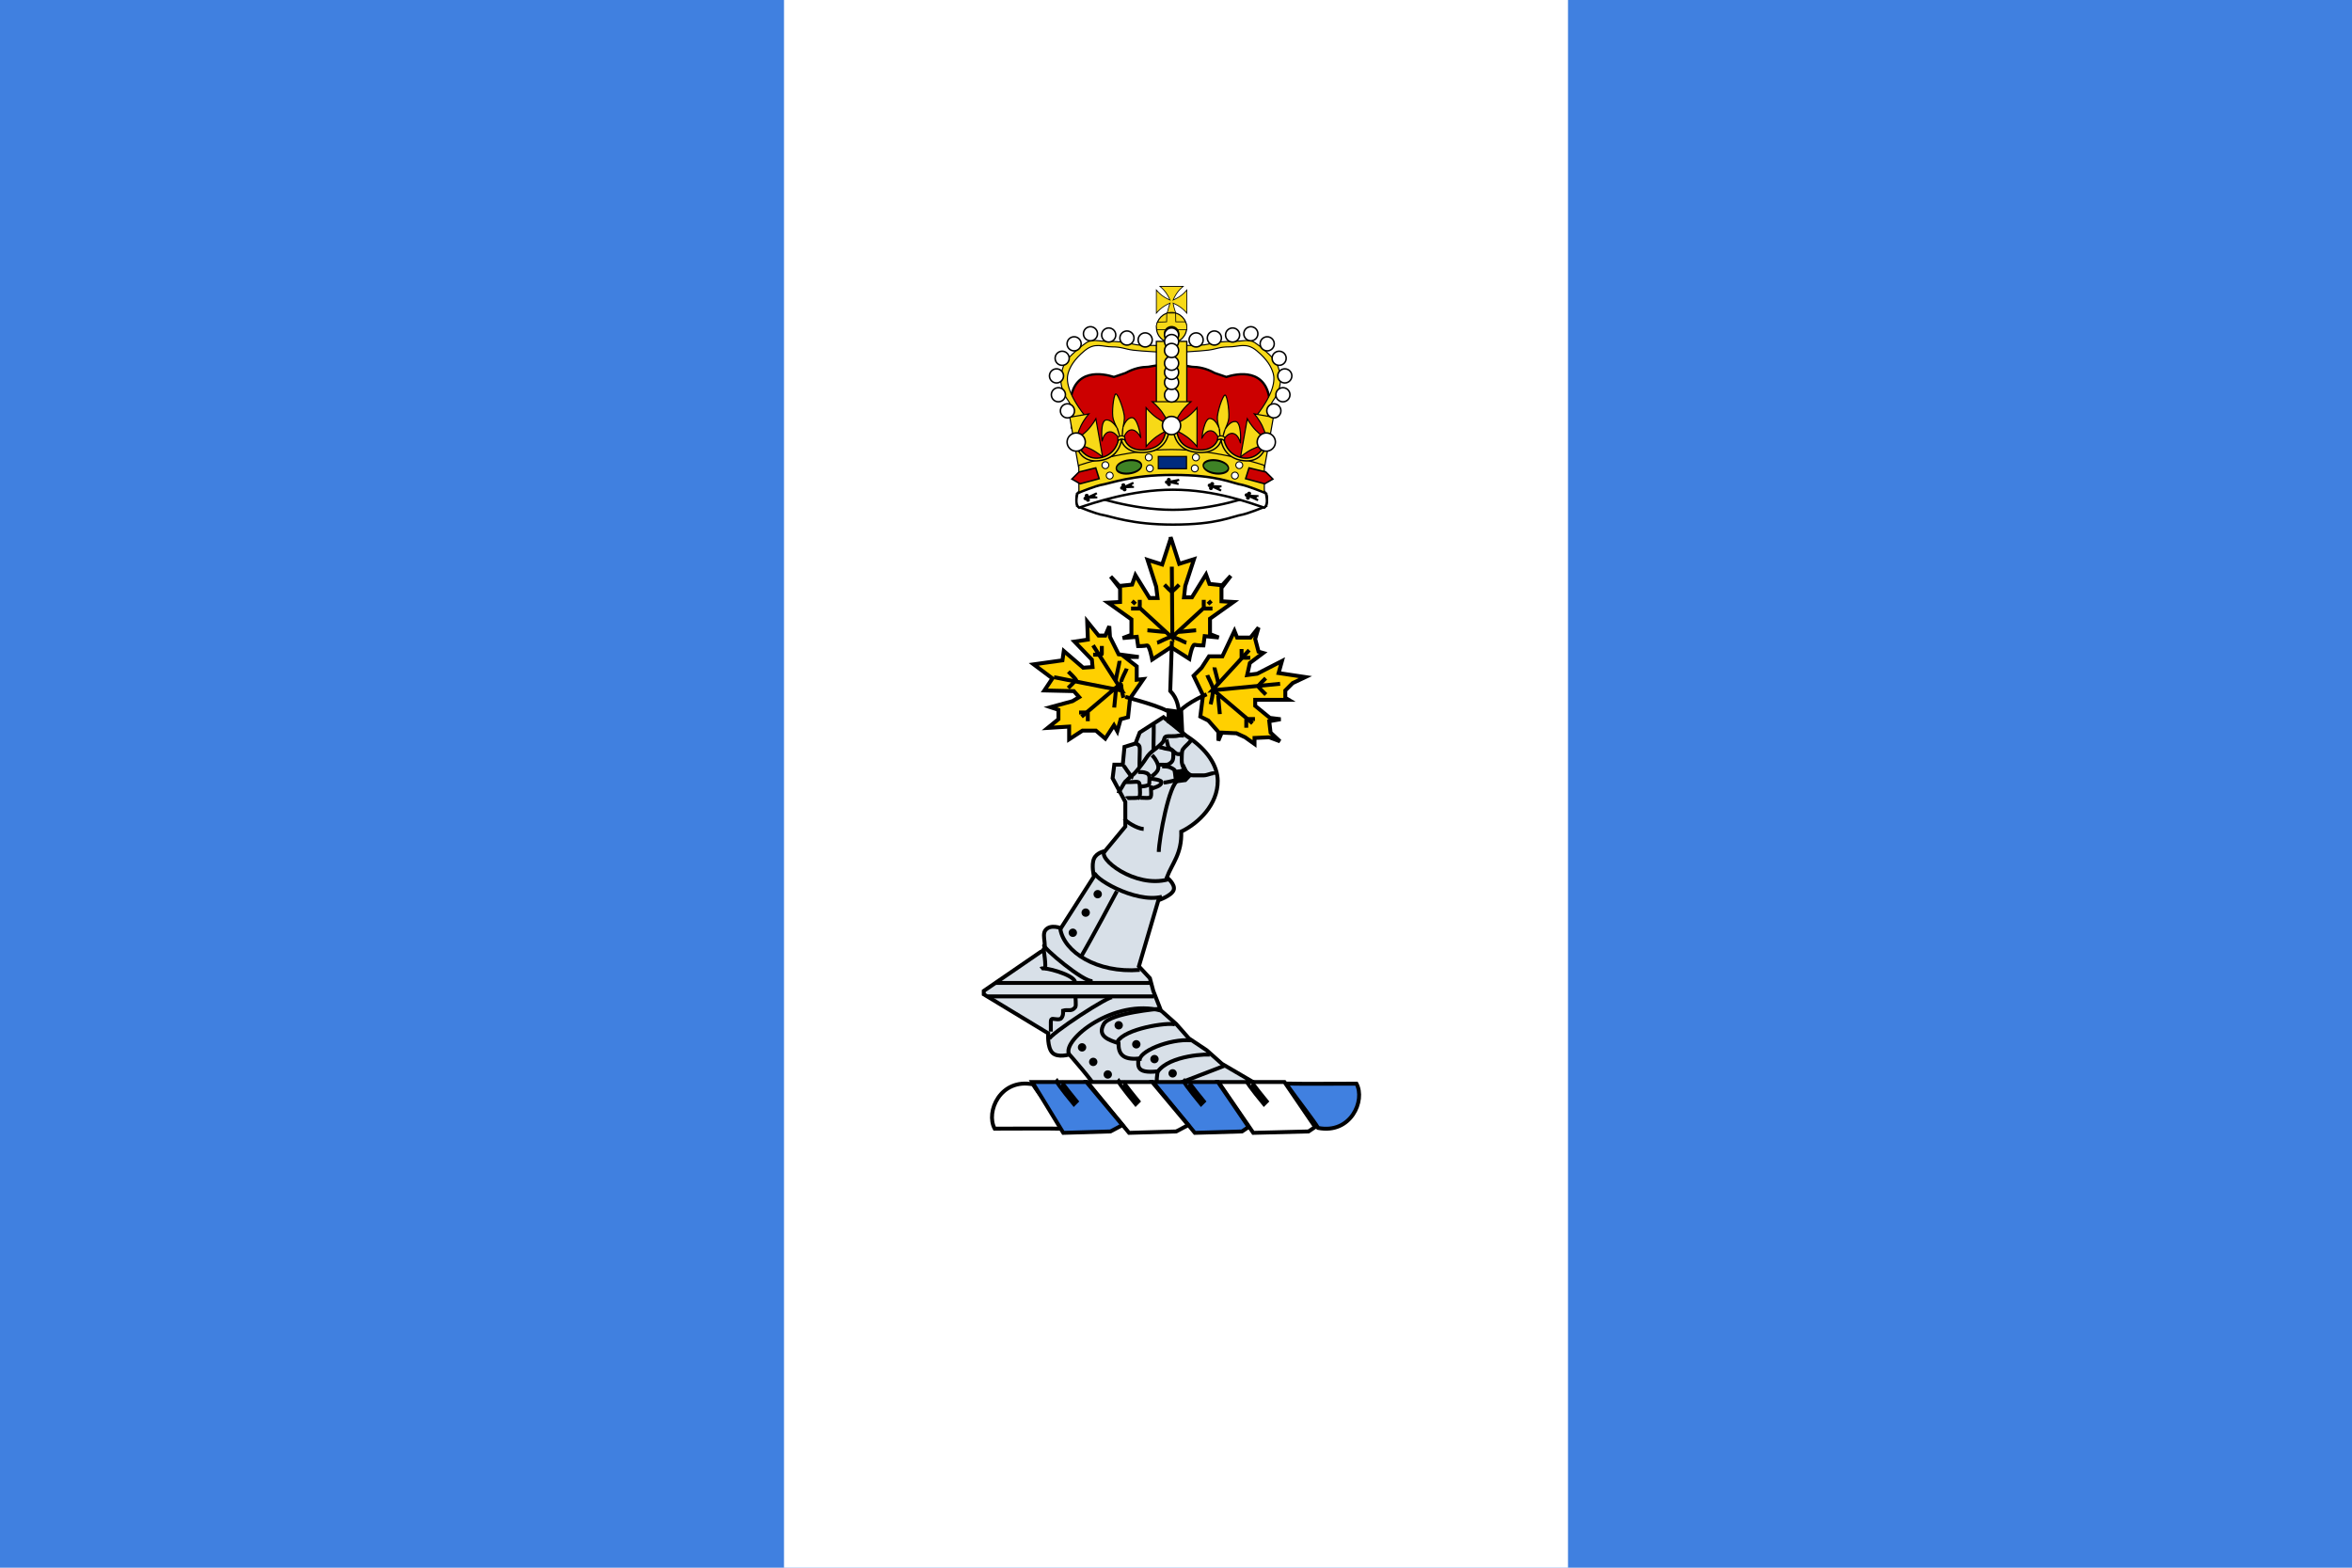 <?xml version="1.0" encoding="UTF-8" standalone="no"?>
<!-- Created with Inkscape (http://www.inkscape.org/) -->
<svg
   xmlns:dc="http://purl.org/dc/elements/1.1/"
   xmlns:cc="http://creativecommons.org/ns#"
   xmlns:rdf="http://www.w3.org/1999/02/22-rdf-syntax-ns#"
   xmlns:svg="http://www.w3.org/2000/svg"
   xmlns="http://www.w3.org/2000/svg"
   xmlns:sodipodi="http://sodipodi.sourceforge.net/DTD/sodipodi-0.dtd"
   xmlns:inkscape="http://www.inkscape.org/namespaces/inkscape"
   id="svg2"
   sodipodi:version="0.32"
   inkscape:version="0.46"
   width="600"
   height="400"
   version="1.0"
   sodipodi:docname="Flag_of_the_Royal_Military_College_of_Canada_b.svg"
   inkscape:output_extension="org.inkscape.output.svg.inkscape">
  <defs
     id="defs5">
    <inkscape:perspective
       sodipodi:type="inkscape:persp3d"
       inkscape:vp_x="0 : 200 : 1"
       inkscape:vp_y="0 : 1000 : 0"
       inkscape:vp_z="600 : 200 : 1"
       inkscape:persp3d-origin="300 : 133.33333 : 1"
       id="perspective241" />
  </defs>
  <sodipodi:namedview
     inkscape:window-height="823"
     inkscape:window-width="1138"
     inkscape:pageshadow="2"
     inkscape:pageopacity="0.0"
     guidetolerance="10.0"
     gridtolerance="10.0"
     objecttolerance="10.0"
     borderopacity="1.0"
     bordercolor="#666666"
     pagecolor="#ffffff"
     id="base"
     inkscape:zoom="1.29"
     inkscape:cx="307.26388"
     inkscape:cy="169.62885"
     inkscape:window-x="67"
     inkscape:window-y="10"
     inkscape:current-layer="svg2"
     width="600px"
     height="400px"
     showgrid="false"
     inkscape:window-maximized="1" />
  <g
     id="g1921"
     transform="matrix(0.255, 0, 0, 0.255, 47.716, 3.092)" />
  <rect
     style="opacity:1;fill:#4080e0;fill-opacity:1;fill-rule:nonzero;stroke:none;stroke-width:1;stroke-linecap:round;stroke-linejoin:miter;stroke-miterlimit:4;stroke-dasharray:none;stroke-opacity:1"
     id="rect16894"
     width="600"
     height="400"
     x="0"
     y="3.8146973e-006" />
  <rect
     style="fill:white;fill-opacity:1;fill-rule:nonzero;stroke:none;stroke-width:1;stroke-linecap:round;stroke-linejoin:miter;stroke-miterlimit:4;stroke-dasharray:none;stroke-opacity:1"
     id="rect15772"
     width="200"
     height="400"
     x="200"
     y="7.6293945e-006" />
  <g
     id="g15539"
     transform="matrix(0.927, 0, 0, 0.927, 215.715, 58.606)">
    <path
       style="color:black;fill:white;fill-opacity:1;fill-rule:evenodd;stroke:black;stroke-width:1.078;stroke-linecap:butt;stroke-linejoin:miter;marker:none;marker-start:none;marker-mid:none;marker-end:none;stroke-miterlimit:4;stroke-dasharray:none;stroke-dashoffset:0;stroke-opacity:1;visibility:visible;display:inline;overflow:visible"
       d="M 41.018,247.434 C 38.505,242.821 42.56,233.484 51.57,235.248 C 52.663,237.11 56.666,242.217 60.42,247.458 C 54.185,247.339 48.839,247.443 41.018,247.434 z "
       id="path2681"
       sodipodi:nodetypes="cccc" />
    <path
       sodipodi:nodetypes="ccsccccsccscccccccccccsccsccccccccccc"
       id="path2028"
       d="M 68.578,235.886 C 68.578,234.953 61.58,227.023 61.58,227.023 C 61.58,227.023 58.373,228.014 56.915,226.556 C 55.457,225.098 55.749,221.191 55.749,221.191 L 38.021,210.461 L 38.021,209.528 L 53.649,198.798 C 56.117,197.954 53.649,194.366 55.049,192.734 C 56.448,191.101 59.248,192.267 59.248,192.267 L 68.345,178.038 C 68.345,178.038 67.587,174.889 68.345,173.14 C 69.103,171.39 71.377,171.041 71.377,171.041 L 76.975,164.276 L 76.975,157.512 L 73.476,150.98 L 73.943,147.248 L 76.275,147.248 L 76.742,142.35 L 79.774,141.417 L 80.941,138.384 L 87.472,134.186 L 93.77,139.317 C 99.658,143.141 102.364,147.641 102.4,151.68 C 102.459,158.136 97.222,163.311 92.37,165.676 C 92.54,171.863 89.901,174.305 88.405,178.272 C 88.405,178.272 90.854,180.196 90.271,181.77 C 89.688,183.345 86.072,184.57 86.072,184.57 L 80.707,202.764 L 83.74,206.029 L 84.673,209.528 L 86.772,214.893 L 90.971,218.625 L 94.47,222.591 L 99.368,225.856 L 103.567,229.588 L 113.13,235.187 L 68.578,235.886 z "
       style="fill:#d8e0e8;fill-opacity:1;fill-rule:evenodd;stroke:black;stroke-width:1.078px;stroke-linecap:butt;stroke-linejoin:miter;stroke-opacity:1" />
    <path
       sodipodi:nodetypes="cccc"
       id="path2679"
       d="M 140.587,235.053 C 143.1,239.667 139.045,249.003 130.035,247.24 C 128.941,245.377 124.938,240.27 121.185,235.029 C 127.42,235.148 132.766,235.044 140.587,235.053 z "
       style="color:black;fill:#4080e0;fill-opacity:1;fill-rule:evenodd;stroke:black;stroke-width:1.078;stroke-linecap:butt;stroke-linejoin:miter;marker:none;marker-start:none;marker-mid:none;marker-end:none;stroke-miterlimit:4;stroke-dasharray:none;stroke-dashoffset:0;stroke-opacity:1;visibility:visible;display:inline;overflow:visible" />
    <path
       sodipodi:nodetypes="cccccc"
       id="path2683"
       d="M 102.591,234.596 L 120.76,234.596 L 129.208,246.982 L 127.394,248.205 L 112.188,248.59 L 102.591,234.596 z "
       style="fill:white;fill-opacity:1;fill-rule:evenodd;stroke:black;stroke-width:1.078px;stroke-linecap:butt;stroke-linejoin:miter;stroke-opacity:1" />
    <path
       sodipodi:nodetypes="csccccc"
       id="path3821"
       d="M 86.368,214.437 C 86.368,214.437 72.815,215.582 71.076,218.601 C 69.119,222 72.431,223.035 75.096,223.914 C 75.072,226.778 76.194,228.526 80.552,228.15 C 80.553,230.074 79.782,232.324 85.865,231.668 C 85.628,234.075 84.696,236.99 89.24,235.904 L 104.173,230.16"
       style="fill:none;fill-opacity:0.75;fill-rule:evenodd;stroke:black;stroke-width:1.078px;stroke-linecap:butt;stroke-linejoin:miter;stroke-opacity:1" />
    <path
       style="fill:#4080e0;fill-opacity:1;fill-rule:evenodd;stroke:black;stroke-width:1.078px;stroke-linecap:butt;stroke-linejoin:miter;stroke-opacity:1"
       d="M 84.604,234.596 L 102.456,234.596 L 110.905,246.982 L 109.09,248.205 L 96.106,248.59 L 84.604,234.596 z "
       id="path2685"
       sodipodi:nodetypes="cccccc" />
    <path
       sodipodi:nodetypes="cccccc"
       id="path2687"
       d="M 66.504,234.596 L 84.356,234.596 L 94.286,246.453 L 90.99,248.205 L 78.006,248.59 L 66.504,234.596 z "
       style="fill:white;fill-opacity:1;fill-rule:evenodd;stroke:black;stroke-width:1.078px;stroke-linecap:butt;stroke-linejoin:miter;stroke-opacity:1" />
    <path
       style="fill:#4080e0;fill-opacity:1;fill-rule:evenodd;stroke:black;stroke-width:1.078px;stroke-linecap:butt;stroke-linejoin:miter;stroke-opacity:1"
       d="M 51.366,234.596 L 66.256,234.596 L 76.186,246.453 L 72.89,248.205 L 59.906,248.59 L 51.366,234.596 z "
       id="path2689"
       sodipodi:nodetypes="cccccc" />
    <path
       sodipodi:nodetypes="cc"
       id="path4461"
       d="M 58.778,234.477 C 58.531,234.589 63.365,240.545 63.539,240.719"
       style="fill:none;fill-opacity:0.75;fill-rule:evenodd;stroke:black;stroke-width:2.157;stroke-linecap:butt;stroke-linejoin:miter;stroke-miterlimit:4;stroke-dasharray:none;stroke-opacity:1" />
    <path
       style="fill:none;fill-opacity:0.75;fill-rule:evenodd;stroke:black;stroke-width:2.157;stroke-linecap:butt;stroke-linejoin:miter;stroke-miterlimit:4;stroke-dasharray:none;stroke-opacity:1"
       d="M 75.778,234.477 C 75.531,234.589 80.365,240.545 80.539,240.719"
       id="path8003"
       sodipodi:nodetypes="cc" />
    <path
       sodipodi:nodetypes="cc"
       id="path8005"
       d="M 93.778,234.477 C 93.531,234.589 98.365,240.545 98.539,240.719"
       style="fill:none;fill-opacity:0.75;fill-rule:evenodd;stroke:black;stroke-width:2.157;stroke-linecap:butt;stroke-linejoin:miter;stroke-miterlimit:4;stroke-dasharray:none;stroke-opacity:1" />
    <path
       style="fill:none;fill-opacity:0.75;fill-rule:evenodd;stroke:black;stroke-width:2.157;stroke-linecap:butt;stroke-linejoin:miter;stroke-miterlimit:4;stroke-dasharray:none;stroke-opacity:1"
       d="M 111.078,234.477 C 110.831,234.589 115.665,240.545 115.839,240.719"
       id="path8007"
       sodipodi:nodetypes="cc" />
    <g
       style="fill:#2dae27;fill-opacity:1"
       id="g10701">
      <path
         style="fill:#ffd000;fill-opacity:1;fill-rule:evenodd;stroke:black;stroke-width:1.078px;stroke-linecap:butt;stroke-linejoin:miter;stroke-opacity:1"
         d="M 89.438,84.594 L 89.438,85.062 L 87.125,92.156 L 83.094,90.875 L 85.469,98.25 L 85.844,101.375 L 83.625,101.375 L 79.75,95.094 L 78.844,97.688 L 75.344,98.062 L 72.938,95.469 L 75.531,98.781 L 75.531,102.469 L 72.219,102.656 L 78.656,107.25 L 78.656,111.5 L 76.25,112.406 L 80.125,112.062 L 80.5,114.625 C 80.5,114.625 82.169,114.622 82.906,114.438 C 83.643,114.253 84.375,118.312 84.375,118.312 L 89.562,114.906 L 94.594,118.125 C 94.594,118.125 95.326,114.066 96.062,114.25 C 96.799,114.434 98.469,114.438 98.469,114.438 L 98.812,111.875 L 102.688,112.25 L 100.281,111.312 L 100.281,107.062 L 106.75,102.469 L 103.438,102.281 L 103.438,98.594 L 106,95.281 L 103.625,97.875 L 100.125,97.5 L 99.188,94.906 L 95.312,101.188 L 93.125,101.188 L 93.469,98.062 L 95.875,90.688 L 91.812,91.969 L 89.531,84.875 L 89.531,84.781 L 89.5,84.844 L 89.438,84.594 z "
         id="path10664" />
      <g
         style="fill:#2dae27;fill-opacity:1"
         id="g10680">
        <path
           sodipodi:nodetypes="ccc"
           id="path10669"
           d="M 89.776,92.759 L 89.926,112.36 L 78.853,102.186"
           style="fill:none;fill-opacity:1;fill-rule:evenodd;stroke:black;stroke-width:1.078px;stroke-linecap:butt;stroke-linejoin:miter;stroke-opacity:1" />
        <path
           id="path10671"
           d="M 78.554,104.28 C 78.845,104.28 80.055,104.28 80.799,104.28 C 81.031,104.28 80.948,102.136 80.948,101.886"
           style="fill:#ffd000;fill-opacity:1;fill-rule:evenodd;stroke:black;stroke-width:1.078px;stroke-linecap:butt;stroke-linejoin:miter;stroke-opacity:1" />
        <path
           sodipodi:nodetypes="cc"
           id="path10673"
           d="M 89.477,112.211 C 88.859,112.062 86.252,113.578 85.736,113.707"
           style="fill:#2dae27;fill-opacity:1;fill-rule:evenodd;stroke:black;stroke-width:1.078px;stroke-linecap:butt;stroke-linejoin:miter;stroke-opacity:1" />
        <path
           sodipodi:nodetypes="cc"
           id="path10675"
           d="M 83.052,110.259 C 83.48,110.28 87.282,110.714 88.13,110.714"
           style="fill:#2dae27;fill-opacity:1;fill-rule:evenodd;stroke:black;stroke-width:1.078px;stroke-linecap:butt;stroke-linejoin:miter;stroke-opacity:1" />
        <path
           sodipodi:nodetypes="cc"
           id="path10678"
           d="M 90.16,99.911 C 89.613,99.724 88.022,98.015 87.73,97.724"
           style="fill:#2dae27;fill-opacity:1;fill-rule:evenodd;stroke:black;stroke-width:1.078px;stroke-linecap:butt;stroke-linejoin:miter;stroke-opacity:1" />
      </g>
      <g
         style="fill:#2dae27;fill-opacity:1"
         id="g10687"
         transform="matrix(-1, 0, 0, 1, 179.514, 0)">
        <path
           style="fill:none;fill-opacity:1;fill-rule:evenodd;stroke:black;stroke-width:1.078px;stroke-linecap:butt;stroke-linejoin:miter;stroke-opacity:1"
           d="M 89.926,112.36 L 78.853,102.186"
           id="path10689"
           sodipodi:nodetypes="cc" />
        <path
           style="fill:#ffd000;fill-opacity:1;fill-rule:evenodd;stroke:black;stroke-width:1.078px;stroke-linecap:butt;stroke-linejoin:miter;stroke-opacity:1"
           d="M 78.554,104.28 C 78.845,104.28 80.055,104.28 80.799,104.28 C 81.031,104.28 80.948,102.136 80.948,101.886"
           id="path10691" />
        <path
           style="fill:#2dae27;fill-opacity:1;fill-rule:evenodd;stroke:black;stroke-width:1.078px;stroke-linecap:butt;stroke-linejoin:miter;stroke-opacity:1"
           d="M 89.477,112.211 C 88.859,112.062 86.252,113.578 85.736,113.707"
           id="path10693"
           sodipodi:nodetypes="cc" />
        <path
           style="fill:#2dae27;fill-opacity:1;fill-rule:evenodd;stroke:black;stroke-width:1.078px;stroke-linecap:butt;stroke-linejoin:miter;stroke-opacity:1"
           d="M 83.052,110.259 C 83.48,110.28 87.282,110.714 88.13,110.714"
           id="path10695"
           sodipodi:nodetypes="cc" />
        <path
           style="fill:#2dae27;fill-opacity:1;fill-rule:evenodd;stroke:black;stroke-width:1.078px;stroke-linecap:butt;stroke-linejoin:miter;stroke-opacity:1"
           d="M 90.16,99.911 C 89.613,99.724 88.022,98.015 87.73,97.724"
           id="path10697"
           sodipodi:nodetypes="cc" />
      </g>
    </g>
    <path
       id="path10746"
       d="M 78.274,129.033 L 81.958,123.692 L 80.116,123.876 L 80.116,120.192 L 76.801,117.614 L 80.668,117.614 L 75.143,116.877 L 72.749,112.089 L 72.565,109.142 L 71.46,111.72 L 69.618,111.72 L 66.487,107.853 L 66.671,112.825 L 62.988,113.378 L 67.776,118.351 L 67.96,120.377 L 65.382,120.561 L 60.041,115.956 L 59.673,118.535 L 51.753,119.64 L 56.91,123.508 L 54.7,126.823 L 62.804,127.007 L 64.277,128.664 L 62.435,129.77 L 56.357,131.427 L 58.567,132.164 L 58.567,134.742 L 55.621,137.137 L 61.514,136.768 L 61.514,140.267 L 65.198,137.873 L 68.881,137.873 L 71.46,140.083 L 73.854,136.4 L 74.775,138.057 L 75.696,134.742 L 77.722,134.19 L 78.274,129.033 z "
       style="fill:#ffd000;fill-opacity:1;fill-rule:evenodd;stroke:black;stroke-width:1.078px;stroke-linecap:butt;stroke-linejoin:miter;stroke-opacity:1" />
    <path
       id="path10750"
       d="M 98.349,128.112 L 95.771,122.771 L 97.981,120.561 L 100.007,117.43 L 103.69,117.43 L 107.005,110.431 L 107.742,112.273 L 111.426,112.273 L 113.636,109.51 L 112.715,112.641 L 113.636,116.141 L 114.925,116.509 L 111.241,119.272 L 110.505,122.587 L 113.267,122.218 L 120.082,118.719 L 119.161,122.034 L 126.528,123.139 L 123.029,124.797 L 121.003,126.823 L 121.003,128.849 L 121.924,129.401 L 112.715,129.401 L 112.715,131.059 L 116.767,134.374 L 119.713,134.742 L 116.582,135.295 L 116.951,138.426 L 119.529,140.82 L 116.582,139.715 L 112.531,139.899 L 112.531,141.557 L 109.952,139.715 L 107.558,138.61 L 103.506,138.426 L 102.585,140.636 L 102.585,138.242 L 99.823,135.111 L 97.612,134.006 L 98.349,128.112 z "
       style="fill:#ffd000;fill-opacity:1;fill-rule:evenodd;stroke:black;stroke-width:1.078px;stroke-linecap:butt;stroke-linejoin:miter;stroke-opacity:1" />
    <g
       id="g10829">
      <path
         sodipodi:nodetypes="ccc"
         id="path10758"
         d="M 119.569,124.985 L 100.889,126.792 L 111.064,115.719"
         style="fill:none;fill-opacity:0.75;fill-rule:evenodd;stroke:black;stroke-width:1.078px;stroke-linecap:butt;stroke-linejoin:miter;stroke-opacity:1" />
      <path
         id="path10760"
         d="M 108.969,115.42 C 108.969,115.711 108.969,116.921 108.969,117.665 C 108.969,117.897 111.113,117.814 111.363,117.814"
         style="fill:none;fill-opacity:0.75;fill-rule:evenodd;stroke:black;stroke-width:1.078px;stroke-linecap:butt;stroke-linejoin:miter;stroke-opacity:1" />
      <path
         sodipodi:nodetypes="cc"
         id="path10762"
         d="M 101.039,126.343 C 101.187,125.725 99.671,123.118 99.542,122.602"
         style="fill:none;fill-opacity:0.75;fill-rule:evenodd;stroke:black;stroke-width:1.078px;stroke-linecap:butt;stroke-linejoin:miter;stroke-opacity:1" />
      <path
         sodipodi:nodetypes="cc"
         id="path10764"
         d="M 101.517,120.47 C 101.495,120.899 102.535,124.148 102.535,124.996"
         style="fill:none;fill-opacity:0.75;fill-rule:evenodd;stroke:black;stroke-width:1.078px;stroke-linecap:butt;stroke-linejoin:miter;stroke-opacity:1" />
      <path
         sodipodi:nodetypes="cc"
         id="path10766"
         d="M 113.43,125.875 C 113.617,125.328 115.326,123.737 115.617,123.445"
         style="fill:none;fill-opacity:0.75;fill-rule:evenodd;stroke:black;stroke-width:1.078px;stroke-linecap:butt;stroke-linejoin:miter;stroke-opacity:1" />
      <path
         style="fill:none;fill-opacity:0.75;fill-rule:evenodd;stroke:black;stroke-width:1.078px;stroke-linecap:butt;stroke-linejoin:miter;stroke-opacity:1"
         d="M 100.889,126.454 L 111.985,135.869"
         id="path10770"
         sodipodi:nodetypes="cc" />
      <path
         style="fill:none;fill-opacity:0.75;fill-rule:evenodd;stroke:black;stroke-width:1.078px;stroke-linecap:butt;stroke-linejoin:miter;stroke-opacity:1"
         d="M 110.258,137.089 C 110.258,136.798 110.258,135.588 110.258,134.845 C 110.258,134.613 112.402,134.695 112.652,134.695"
         id="path10772" />
      <path
         style="fill:none;fill-opacity:0.75;fill-rule:evenodd;stroke:black;stroke-width:1.078px;stroke-linecap:butt;stroke-linejoin:miter;stroke-opacity:1"
         d="M 101.039,126.903 C 101.187,127.521 100.592,130.128 100.463,130.644"
         id="path10774"
         sodipodi:nodetypes="cc" />
      <path
         style="fill:none;fill-opacity:0.75;fill-rule:evenodd;stroke:black;stroke-width:1.078px;stroke-linecap:butt;stroke-linejoin:miter;stroke-opacity:1"
         d="M 102.99,133.328 C 102.969,132.9 102.535,129.098 102.535,128.25"
         id="path10776"
         sodipodi:nodetypes="cc" />
      <path
         style="fill:none;fill-opacity:0.75;fill-rule:evenodd;stroke:black;stroke-width:1.078px;stroke-linecap:butt;stroke-linejoin:miter;stroke-opacity:1"
         d="M 113.476,125.529 C 113.664,126.076 115.372,127.668 115.664,127.959"
         id="path10778"
         sodipodi:nodetypes="cc" />
    </g>
    <path
       sodipodi:nodetypes="ccc"
       id="path10843"
       d="M 57.342,123.184 L 76.022,126.858 L 68.092,114.4"
       style="fill:none;fill-opacity:0.75;fill-rule:evenodd;stroke:black;stroke-width:1.078px;stroke-linecap:butt;stroke-linejoin:miter;stroke-opacity:1" />
    <path
       id="path10845"
       d="M 70.508,114.582 C 70.508,114.873 70.508,116.083 70.508,116.826 C 70.508,117.058 68.363,116.976 68.114,116.976"
       style="fill:none;fill-opacity:0.75;fill-rule:evenodd;stroke:black;stroke-width:1.078px;stroke-linecap:butt;stroke-linejoin:miter;stroke-opacity:1" />
    <path
       sodipodi:nodetypes="cc"
       id="path10847"
       d="M 75.873,124.543 C 75.724,123.925 77.24,121.318 77.369,120.802"
       style="fill:none;fill-opacity:0.75;fill-rule:evenodd;stroke:black;stroke-width:1.078px;stroke-linecap:butt;stroke-linejoin:miter;stroke-opacity:1" />
    <path
       sodipodi:nodetypes="cc"
       id="path10849"
       d="M 75.395,118.67 C 75.416,119.098 74.376,123.281 74.376,124.129"
       style="fill:none;fill-opacity:0.75;fill-rule:evenodd;stroke:black;stroke-width:1.078px;stroke-linecap:butt;stroke-linejoin:miter;stroke-opacity:1" />
    <path
       sodipodi:nodetypes="cc"
       id="path10851"
       d="M 63.481,124.075 C 63.294,123.528 61.585,121.936 61.294,121.645"
       style="fill:none;fill-opacity:0.75;fill-rule:evenodd;stroke:black;stroke-width:1.078px;stroke-linecap:butt;stroke-linejoin:miter;stroke-opacity:1" />
    <path
       style="fill:none;fill-opacity:0.75;fill-rule:evenodd;stroke:black;stroke-width:1.078px;stroke-linecap:butt;stroke-linejoin:miter;stroke-opacity:1"
       d="M 76.022,124.654 L 64.927,134.069"
       id="path10853"
       sodipodi:nodetypes="cc" />
    <path
       style="fill:none;fill-opacity:0.75;fill-rule:evenodd;stroke:black;stroke-width:1.078px;stroke-linecap:butt;stroke-linejoin:miter;stroke-opacity:1"
       d="M 66.653,135.289 C 66.653,134.998 66.653,133.788 66.653,133.045 C 66.653,132.812 64.509,132.895 64.259,132.895"
       id="path10855" />
    <path
       style="fill:none;fill-opacity:0.75;fill-rule:evenodd;stroke:black;stroke-width:1.078px;stroke-linecap:butt;stroke-linejoin:miter;stroke-opacity:1"
       d="M 75.873,125.103 C 75.724,125.721 76.319,128.328 76.448,128.844"
       id="path10857"
       sodipodi:nodetypes="cc" />
    <path
       style="fill:none;fill-opacity:0.75;fill-rule:evenodd;stroke:black;stroke-width:1.078px;stroke-linecap:butt;stroke-linejoin:miter;stroke-opacity:1"
       d="M 73.921,131.528 C 73.942,131.1 74.376,127.297 74.376,126.45"
       id="path10859"
       sodipodi:nodetypes="cc" />
    <path
       style="fill:none;fill-opacity:0.75;fill-rule:evenodd;stroke:black;stroke-width:1.078px;stroke-linecap:butt;stroke-linejoin:miter;stroke-opacity:1"
       d="M 63.435,123.729 C 63.248,124.276 61.539,125.868 61.248,126.159"
       id="path10861"
       sodipodi:nodetypes="cc" />
    <g
       transform="matrix(0.875, 0, 0, 0.875, 14.224, 12.831)"
       id="g11258">
      <path
         sodipodi:type="arc"
         style="opacity:1;fill:white;fill-opacity:1;fill-rule:nonzero;stroke:white;stroke-width:2.464;stroke-linecap:round;stroke-linejoin:miter;stroke-miterlimit:4;stroke-dasharray:none;stroke-opacity:1"
         id="path11256"
         sodipodi:cx="85.932953"
         sodipodi:cy="66.745872"
         sodipodi:rx="25.730404"
         sodipodi:ry="4.783216"
         d="m 111.663,66.746 c 0,2.642 -11.52,4.783 -25.73,4.783 -14.211,0 -25.73,-2.142 -25.73,-4.783 0,-2.642 11.52,-4.783 25.73,-4.783 14.211,0 25.73,2.142 25.73,4.783 z"
         transform="translate(0, 2.6)" />
      <path
         id="path11178"
         style="font-size:12px;fill:white;fill-opacity:1;stroke:black;stroke-width:0.757;stroke-miterlimit:4;stroke-dasharray:none;stroke-opacity:1"
         d="M 63.784,74.898 C 62.95,74.753 57.648,72.875 56.589,72.235 C 56.59,72.231 56.588,72.222 56.589,72.218 C 56.679,71.667 55.668,69.101 57.16,67.803 C 61.492,69.224 73.653,73.457 86.706,73.457 C 100.064,73.457 111.128,69.224 115.46,67.803 C 116.951,69.101 115.941,71.667 116.031,72.218 C 116.032,72.222 116.03,72.231 116.031,72.235 C 114.972,72.875 109.669,74.753 108.836,74.898 C 104.918,75.578 100.863,78.108 86.715,78.108 C 73.627,78.108 67.702,75.578 63.784,74.898 z " />
      <path
         id="path1653"
         style="font-size:12px;fill:#c00;fill-opacity:1;stroke:black;stroke-width:0.719;stroke-miterlimit:4;stroke-dasharray:none;stroke-opacity:1"
         d="M 82.846,27.956 C 81.703,27.991 80.367,28.183 78.962,28.467 C 76.874,28.507 74.533,28.89 71.801,30.405 C 71.788,30.412 71.774,30.413 71.761,30.42 C 70.265,30.901 68.986,31.348 68.133,31.657 C 68.13,31.656 68.127,31.657 68.125,31.657 C 64.792,30.592 55.265,28.563 54.4,39.815 C 54.395,39.884 54.422,39.998 54.48,40.142 C 54.481,40.144 54.479,40.148 54.48,40.15 C 54.162,41.918 54.831,45.022 54.831,45.022 C 55.227,45.306 55.512,45.929 55.588,46.131 C 55.589,46.134 55.588,46.143 55.588,46.147 C 55.594,46.371 54.784,47.265 54.927,47.638 C 54.927,47.639 54.934,47.644 54.935,47.646 C 54.937,47.652 54.939,47.664 54.942,47.67 C 54.943,47.671 54.949,47.676 54.95,47.678 C 54.952,47.681 54.956,47.691 54.958,47.694 C 54.96,47.695 54.965,47.7 54.966,47.702 C 54.968,47.703 54.973,47.708 54.974,47.71 C 54.976,47.711 54.981,47.716 54.982,47.718 C 54.987,47.721 54.994,47.722 54.998,47.726 C 55.285,47.943 55.535,48.864 55.732,49.671 C 55.733,49.676 55.731,49.682 55.732,49.687 C 55.731,49.69 55.733,49.692 55.732,49.695 C 55.671,50.004 55.692,50.275 55.868,50.461 C 55.894,50.489 55.915,50.516 55.939,50.549 C 56.163,51.545 58.412,61.07 58.284,61.578 C 58.157,62.087 59.047,62.726 59.855,62.981 C 59.949,63.011 60.175,63.042 60.525,63.069 C 60.536,63.073 60.545,63.073 60.557,63.077 C 65.328,64.762 69.427,63.646 78.276,63.26 C 80.587,63.24 83.06,63.21 85.669,63.165 C 85.7,63.164 85.734,63.165 85.765,63.165 C 85.82,63.164 85.877,63.165 85.932,63.165 C 88.541,63.21 91.014,63.24 93.325,63.26 C 102.174,63.646 106.273,64.762 111.044,63.077 C 111.055,63.076 111.066,63.07 111.076,63.069 C 111.426,63.042 111.652,63.011 111.746,62.981 C 112.554,62.726 113.444,62.087 113.317,61.578 C 113.189,61.07 113.485,59.078 113.485,58.356 C 113.485,57.634 113.993,56.789 114.29,56.45 C 114.377,56.35 114.482,56.135 114.577,55.868 C 114.994,56.021 115.53,56.309 115.702,56.322 C 115.703,56.322 115.708,56.322 115.71,56.322 C 115.711,56.322 115.716,56.322 115.718,56.322 C 115.719,56.322 115.724,56.322 115.726,56.322 C 115.727,56.322 115.732,56.323 115.734,56.322 C 115.734,56.322 115.741,56.323 115.742,56.322 C 115.743,56.321 115.748,56.315 115.749,56.314 C 115.75,56.314 115.749,56.307 115.749,56.306 C 115.75,56.305 115.757,56.3 115.757,56.298 C 115.758,56.297 115.757,56.291 115.757,56.29 C 115.757,56.287 115.751,56.279 115.749,56.274 C 115.749,56.272 115.751,56.262 115.749,56.258 C 115.749,56.257 115.742,56.252 115.742,56.25 C 115.698,56.163 115.551,55.991 115.255,55.7 C 115.254,55.699 115.249,55.694 115.247,55.692 C 114.888,55.272 115.438,51.545 115.662,50.549 C 115.686,50.516 115.707,50.489 115.734,50.461 C 115.909,50.275 115.931,50.004 115.869,49.695 C 115.87,49.693 115.868,49.69 115.869,49.687 C 115.868,49.681 115.87,49.678 115.869,49.671 C 116.066,48.864 116.316,47.943 116.603,47.726 C 116.607,47.722 116.615,47.721 116.619,47.718 C 116.62,47.716 116.625,47.711 116.627,47.71 C 116.628,47.708 116.633,47.703 116.635,47.702 C 116.636,47.7 116.641,47.695 116.643,47.694 C 116.645,47.691 116.649,47.681 116.651,47.678 C 116.652,47.676 116.658,47.671 116.659,47.67 C 116.664,47.661 116.671,47.648 116.675,47.638 C 116.817,47.265 116.007,46.371 116.013,46.147 C 116.013,46.141 116.019,46.135 116.021,46.131 C 116.097,45.929 116.374,45.306 116.77,45.022 C 116.77,45.022 117.439,41.918 117.121,40.15 C 117.121,40.147 117.122,40.144 117.121,40.142 C 117.179,39.998 117.206,39.884 117.201,39.815 C 116.336,28.563 106.81,30.592 103.476,31.657 C 103.474,31.656 103.471,31.657 103.468,31.657 C 102.616,31.348 101.336,30.901 99.84,30.42 C 99.829,30.414 99.819,30.411 99.808,30.405 C 97.076,28.889 94.735,28.507 92.647,28.467 C 90.118,27.956 87.807,27.743 86.458,28.211 C 86.24,28.287 86.017,28.351 85.797,28.403 C 85.578,28.351 85.358,28.286 85.143,28.211 C 84.543,28.003 83.76,27.929 82.846,27.956 z " />
      <g
         id="g1821"
         transform="matrix(0.255, 0, 0, 0.255, 47.716, 3.092)">
        <path
           id="path13497"
           style="fill:#f7d917;fill-opacity:1;fill-rule:evenodd;stroke:black;stroke-width:1.409;stroke-linecap:butt;stroke-linejoin:miter;stroke-miterlimit:4;stroke-dasharray:none;stroke-opacity:1"
           d="M 82.306,132.969 C 79.645,133.918 76.969,156.78 79.267,164.157 C 80.857,169.264 82.774,172.714 83.88,174.838 C 81.588,171.306 76.403,164.539 70.538,165.065 C 63.166,165.727 65.122,189.445 65.49,190.949 C 65.492,190.955 65.492,190.969 65.493,190.974 C 65.495,190.978 65.512,190.994 65.513,190.997 C 65.514,190.996 65.529,190.997 65.53,190.996 C 65.791,190.402 67.572,180.366 74.865,179.711 C 79.665,179.281 84.089,184.497 85.754,186.737 C 85.845,187.483 85.947,188.203 86.041,188.931 C 85.235,191.26 85.196,196.611 82.677,203.569 C 79.633,211.976 67.381,213.909 65.315,214.177 C 65.839,214.13 85.563,212.36 92.042,211.779 C 92.068,211.776 92.101,211.776 92.126,211.771 C 92.138,211.772 92.148,211.768 92.16,211.768 C 92.185,211.768 118.447,209.409 118.971,209.362 C 116.885,209.467 113.08,204.289 101.06,201.143 C 94.443,195.541 93.906,190.482 92.55,188.347 C 92.465,187.618 92.389,186.895 92.297,186.15 C 93.379,183.663 96.437,177.775 101.237,177.345 C 108.53,176.69 112.716,186.191 113.116,186.725 C 113.117,186.726 113.132,186.723 113.133,186.724 C 113.133,186.721 113.146,186.702 113.146,186.698 C 113.147,186.693 113.143,186.679 113.143,186.673 C 113.138,185.136 109.275,161.589 101.903,162.251 C 96.038,162.777 92.614,170.316 91.232,174.179 C 91.797,171.905 92.714,167.204 92.967,162.928 C 93.425,155.183 85.189,132.716 82.441,132.957 C 82.398,132.96 82.348,132.954 82.306,132.969 z M 83.966,174.98 C 84.204,175.35 84.412,175.668 84.579,175.947 C 84.583,175.953 85.161,178.27 85.164,178.276 C 85.169,178.326 87.571,186.186 87.576,186.237 C 87.396,185.941 84.208,175.437 83.966,174.98 z M 91.183,174.333 C 91.057,174.822 90.379,185.673 90.274,185.995 C 90.267,185.945 90.829,175.462 90.821,175.412 C 90.82,175.404 90.873,177.772 90.872,177.764 C 90.968,177.461 91.04,174.737 91.183,174.333 z " />
        <path
           id="path27451"
           style="fill:#f7d917;fill-opacity:1;fill-rule:evenodd;stroke:black;stroke-width:1.409;stroke-linecap:butt;stroke-linejoin:miter;stroke-miterlimit:4;stroke-dasharray:none;stroke-opacity:1"
           d="M 217.074,134.312 C 214.273,134.687 206.902,156.494 207.616,164.187 C 208.11,169.513 209.268,173.287 209.908,175.594 C 208.401,171.662 204.735,163.965 198.89,163.261 C 191.541,162.375 188.523,185.981 188.571,187.53 C 188.571,187.535 188.568,187.549 188.568,187.554 C 188.569,187.558 188.582,187.578 188.583,187.581 C 188.584,187.58 188.599,187.584 188.6,187.583 C 188.979,187.057 192.807,177.61 200.077,178.486 C 204.862,179.063 208.105,185.085 209.267,187.623 C 209.202,188.371 209.151,189.096 209.092,189.828 C 207.819,191.938 202.834,200.178 195.362,203.172 C 187.063,206.499 185.646,210.381 183.57,210.213 C 184.092,210.276 203.754,212.646 210.211,213.424 C 210.237,213.427 210.27,213.433 210.295,213.434 C 210.307,213.437 210.317,213.436 210.329,213.438 C 210.354,213.444 210.387,213.445 210.413,213.448 C 216.871,214.227 236.532,216.596 237.054,216.659 C 234.992,216.328 228.959,213.293 222.758,206.523 C 217.273,200.535 216.463,192.98 215.58,190.61 C 215.648,189.879 215.724,189.157 215.789,188.409 C 217.365,186.201 221.58,181.078 226.365,181.654 C 233.634,182.53 235.753,192.694 236.033,193.3 C 236.034,193.301 236.049,193.301 236.05,193.302 C 236.051,193.299 236.068,193.283 236.069,193.279 C 236.07,193.274 236.07,193.26 236.071,193.254 C 236.385,191.75 237.503,167.914 230.154,167.029 C 224.308,166.324 219.391,172.987 217.237,176.477 C 218.262,174.371 220.136,169.963 221.273,165.833 C 223.331,158.353 219.946,134.664 217.208,134.328 C 217.165,134.323 217.118,134.306 217.074,134.312 z M 209.963,175.751 C 210.118,176.162 210.256,176.516 210.361,176.824 C 210.364,176.831 210.447,179.217 210.45,179.223 C 210.444,179.274 211.159,187.462 211.154,187.512 C 211.039,187.185 210.104,176.248 209.963,175.751 z M 217.157,176.618 C 216.932,177.071 214.012,187.543 213.843,187.836 C 213.846,187.785 216.575,177.649 216.578,177.599 C 216.579,177.59 216.139,179.918 216.139,179.909 C 216.296,179.633 216.933,176.983 217.157,176.618 z " />
        <g
           id="g33161"
           transform="matrix(1.086, 0, 0, 1.086, 6.915, 26.112)">
          <g
             id="g33067">
            <g
               id="g33040">
              <path
                 id="path28377"
                 style="fill:#f7d917;fill-opacity:1;fill-rule:evenodd;stroke:black;stroke-width:1.237;stroke-linecap:butt;stroke-linejoin:miter;stroke-miterlimit:4;stroke-dasharray:none;stroke-opacity:1"
                 d="M 24.308,134.56 L 33.998,122.746 C 33.998,122.746 34.901,123.914 33.998,122.746 C 14.132,97.065 13.127,82.331 15.363,74.87 C 17.599,67.409 22.072,59.326 33.998,49.377 C 45.924,39.429 54.154,44.958 65.334,44.958 C 76.515,44.958 79.497,47.445 89.186,48.689 C 98.876,49.932 124.964,51.176 124.964,51.176 L 124.964,44.336 C 124.964,44.336 125.993,44.528 124.964,44.336 C 113.446,42.189 98.876,44.336 89.186,41.849 C 79.497,39.362 71.297,38.741 60.862,38.741 C 50.427,38.741 42.942,35.698 36.234,40.051 C 29.525,44.403 21.326,51.864 15.363,58.082 C 9.4,64.3 6.419,76.735 7.164,84.818 C 7.91,92.901 10.891,99.741 15.363,105.958 C 19.836,112.176 19.09,117.15 20.581,121.502 C 22.072,125.855 24.308,135.181 24.308,134.56 z " />
              <path
                 id="path29282"
                 style="fill:#f7d917;fill-opacity:1;fill-rule:evenodd;stroke:black;stroke-width:1.237;stroke-linecap:butt;stroke-linejoin:miter;stroke-miterlimit:4;stroke-dasharray:none;stroke-opacity:1"
                 d="M 239.255,134.56 L 229.565,122.746 C 229.565,122.746 228.661,123.914 229.565,122.746 C 249.43,97.065 250.435,82.331 248.199,74.87 C 245.963,67.409 241.491,59.326 229.565,49.377 C 217.639,39.429 209.409,44.958 198.228,44.958 C 187.047,44.958 184.066,47.445 174.376,48.689 C 164.686,49.932 138.598,51.176 138.598,51.176 L 138.598,44.336 C 138.598,44.336 137.569,44.528 138.598,44.336 C 150.117,42.189 164.686,44.336 174.376,41.849 C 184.066,39.362 192.265,38.741 202.7,38.741 C 213.136,38.741 220.62,35.698 227.329,40.051 C 234.037,44.403 242.236,51.864 248.199,58.082 C 254.162,64.3 257.144,76.735 256.398,84.818 C 255.653,92.901 252.671,99.741 248.199,105.958 C 243.727,112.176 244.472,117.15 242.982,121.502 C 241.491,125.855 239.255,135.181 239.255,134.56 z " />
              <rect
                 id="rect29364"
                 style="fill:#f7d917;fill-opacity:1;fill-rule:evenodd;stroke:black;stroke-width:1.444;stroke-linecap:butt;stroke-linejoin:miter;stroke-miterlimit:4;stroke-dasharray:none;stroke-opacity:1"
                 y="38.701"
                 x="115.553"
                 height="70.894"
                 width="34.563" />
            </g>
            <g
               id="g33061"
               transform="translate(0, -8)">
              <path
                 id="path29388"
                 style="fill:#f7d917;fill-opacity:1;fill-rule:evenodd;stroke:black;stroke-width:0.865;stroke-linecap:butt;stroke-linejoin:miter;stroke-miterlimit:4;stroke-dasharray:none;stroke-opacity:1"
                 d="M 119.684,-15.799 C 119.684,-15.799 123.404,-12.771 126.259,-8.877 C 129.115,-4.984 131.105,-0.225 131.105,-0.225 C 131.105,-0.225 126.346,-2.215 122.453,-5.071 C 118.559,-7.926 115.531,-11.646 115.531,-11.646 L 115.531,14.656 C 115.531,14.656 118.559,10.936 122.453,8.081 C 126.346,5.225 131.105,3.235 131.105,3.235 C 131.105,3.235 129.571,7.162 128.581,11.888 C 127.69,16.138 120.398,25.952 120.398,25.952 L 141.701,27.381 C 141.701,27.381 138.159,16.138 136.732,11.888 C 135.196,7.31 134.565,3.235 134.565,3.235 C 134.565,3.235 139.324,5.225 143.218,8.081 C 147.111,10.936 150.139,14.656 150.139,14.656 L 150.139,-11.646 C 150.139,-11.646 147.111,-7.926 143.218,-5.071 C 139.324,-2.215 134.565,-0.225 134.565,-0.225 C 134.565,-0.225 136.555,-4.984 139.411,-8.877 C 142.266,-12.771 145.986,-15.799 145.986,-15.799 L 119.684,-15.799 z " />
              <g
                 id="g33057">
                <path
                   id="path29366"
                   style="fill:#f7d917;fill-opacity:1;fill-rule:evenodd;stroke:black;stroke-width:1.297;stroke-linecap:butt;stroke-linejoin:miter;stroke-miterlimit:4;stroke-dasharray:none;stroke-opacity:1"
                   transform="translate(-0.022, 8)"
                   d="M 150,23.076 C 150.005,32.547 142.328,40.228 132.857,40.228 C 123.386,40.228 115.71,32.547 115.714,23.076 C 115.71,13.605 123.386,5.925 132.857,5.925 C 142.328,5.925 150.005,13.605 150,23.076 L 150,23.076 z " />
                <path
                   id="path31255"
                   style="fill:#f7d917;fill-opacity:1;fill-rule:evenodd;stroke:black;stroke-width:0.865;stroke-linecap:butt;stroke-linejoin:miter;stroke-miterlimit:4;stroke-dasharray:none;stroke-opacity:1"
                   d="M 116.074,33.535 L 150.176,33.535 C 150.176,33.535 150.67,26.939 148.202,24.471 C 145.823,24.471 137.607,24.471 137.607,24.471 L 137.429,14.583 L 133.484,14.583 L 127.387,14.583 L 127.208,24.471 C 127.208,24.471 120.081,24.828 116.798,24.828 C 115.309,28.869 115.538,29.209 115.538,29.209 L 116.074,33.535 z " />
              </g>
            </g>
          </g>
          <g
             id="g33156">
            <path
               id="path11917"
               style="fill:#f7d917;fill-opacity:1;fill-rule:evenodd;stroke:black;stroke-width:1.297;stroke-linecap:butt;stroke-linejoin:miter;stroke-miterlimit:4;stroke-dasharray:none;stroke-opacity:1"
               d="M 110.877,107.221 C 110.877,107.221 117.089,112.277 121.856,118.778 C 126.623,125.279 129.946,133.224 129.946,133.224 C 129.946,133.224 122,129.901 115.5,125.134 C 108.999,120.367 103.943,114.155 103.943,114.155 L 103.943,158.071 C 103.943,158.071 108.999,151.86 115.5,147.092 C 122,142.325 129.946,139.002 129.946,139.002 C 129.946,139.002 126.623,146.948 121.856,153.449 C 117.089,159.949 110.877,165.006 110.877,165.006 L 154.793,165.006 C 154.793,165.006 148.581,159.949 143.814,153.449 C 139.047,146.948 135.724,139.002 135.724,139.002 C 135.724,139.002 143.67,142.325 150.17,147.092 C 156.671,151.86 161.727,158.071 161.727,158.071 L 161.727,114.155 C 161.727,114.155 156.671,120.367 150.17,125.134 C 143.67,129.901 135.724,133.224 135.724,133.224 C 135.724,133.224 139.047,125.279 143.814,118.778 C 148.581,112.277 154.793,107.221 154.793,107.221 L 110.877,107.221 z " />
            <path
               id="path27435"
               style="fill:#f7d917;fill-opacity:1;fill-rule:evenodd;stroke:black;stroke-width:1.297;stroke-linecap:butt;stroke-linejoin:miter;stroke-miterlimit:4;stroke-dasharray:none;stroke-opacity:1"
               d="M 27.24,181.78 L 48.865,177.967 C 48.865,177.967 41.87,174.066 36.046,168.492 C 30.222,162.918 25.57,155.67 25.57,155.67 C 25.57,155.67 33.972,157.562 41.202,161.128 C 48.432,164.694 54.49,169.934 54.49,169.934 L 46.864,126.685 C 46.864,126.685 42.963,133.68 37.389,139.504 C 31.815,145.328 24.567,149.979 24.567,149.979 C 24.567,149.979 26.459,141.578 30.025,134.348 C 33.591,127.118 38.831,121.06 38.831,121.06 L 17.206,124.873 L 27.24,181.78 z " />
            <path
               id="path27433"
               style="fill:#f7d917;fill-opacity:1;fill-rule:evenodd;stroke:black;stroke-width:1.297;stroke-linecap:butt;stroke-linejoin:miter;stroke-miterlimit:4;stroke-dasharray:none;stroke-opacity:1"
               d="M 226.839,121.06 C 226.839,121.06 232.079,127.118 235.645,134.348 C 239.211,141.578 241.103,149.979 241.103,149.979 C 241.103,149.979 233.855,145.328 228.281,139.504 C 222.707,133.68 218.806,126.685 218.806,126.685 L 211.18,169.934 C 211.18,169.934 217.238,164.694 224.468,161.128 C 231.698,157.562 240.1,155.67 240.1,155.67 C 240.1,155.67 235.448,162.918 229.624,168.492 C 223.801,174.066 216.805,177.967 216.805,177.967 L 238.43,181.78 L 248.464,124.873 L 226.839,121.06 z " />
          </g>
        </g>
        <path
           id="path14537"
           style="fill:#f7d917;fill-opacity:1;fill-rule:evenodd;stroke:black;stroke-width:1.409;stroke-linecap:butt;stroke-linejoin:miter;stroke-miterlimit:4;stroke-dasharray:none;stroke-opacity:1"
           d="M 36.734,221.045 L 36.897,255.254 C 36.897,255.254 94.061,235.788 151.226,235.788 C 208.39,235.788 265.554,255.254 265.554,255.254 L 265.554,221.045 C 265.554,221.045 208.349,201.579 151.144,201.579 C 93.939,201.579 36.734,221.045 36.734,221.045 z " />
        <g
           id="g31151"
           transform="matrix(1.086, 0, 0, 1.086, 6.915, 26.112)">
          <path
             id="path23567"
             style="fill:white;fill-opacity:1;fill-rule:evenodd;stroke:black;stroke-width:2.595;stroke-linecap:butt;stroke-linejoin:miter;stroke-miterlimit:4;stroke-dasharray:none;stroke-opacity:1"
             transform="matrix(0.661, 0, 0, 0.661, 21.246, -360.321)"
             d="M 2.02,723.052 C 2.022,729.748 -3.406,735.176 -10.102,735.176 C -16.797,735.176 -22.225,729.748 -22.223,723.052 C -22.225,716.357 -16.797,710.928 -10.102,710.928 C -3.406,710.928 2.022,716.357 2.02,723.052 L 2.02,723.052 z " />
          <path
             id="path29252"
             style="fill:white;fill-opacity:1;fill-rule:evenodd;stroke:black;stroke-width:2.595;stroke-linecap:butt;stroke-linejoin:miter;stroke-miterlimit:4;stroke-dasharray:none;stroke-opacity:1"
             transform="matrix(0.661, 0, 0, 0.661, 10.965, -378.602)"
             d="M 2.02,723.052 C 2.022,729.748 -3.406,735.176 -10.102,735.176 C -16.797,735.176 -22.225,729.748 -22.223,723.052 C -22.225,716.357 -16.797,710.928 -10.102,710.928 C -3.406,710.928 2.022,716.357 2.02,723.052 L 2.02,723.052 z " />
          <path
             id="path29254"
             style="fill:white;fill-opacity:1;fill-rule:evenodd;stroke:black;stroke-width:2.595;stroke-linecap:butt;stroke-linejoin:miter;stroke-miterlimit:4;stroke-dasharray:none;stroke-opacity:1"
             transform="matrix(0.661, 0, 0, 0.661, 8.822, -400.03)"
             d="M 2.02,723.052 C 2.022,729.748 -3.406,735.176 -10.102,735.176 C -16.797,735.176 -22.225,729.748 -22.223,723.052 C -22.225,716.357 -16.797,710.928 -10.102,710.928 C -3.406,710.928 2.022,716.357 2.02,723.052 L 2.02,723.052 z " />
          <path
             id="path29256"
             style="fill:white;fill-opacity:1;fill-rule:evenodd;stroke:black;stroke-width:2.595;stroke-linecap:butt;stroke-linejoin:miter;stroke-miterlimit:4;stroke-dasharray:none;stroke-opacity:1"
             transform="matrix(0.661, 0, 0, 0.661, 15.251, -420.03)"
             d="M 2.02,723.052 C 2.022,729.748 -3.406,735.176 -10.102,735.176 C -16.797,735.176 -22.225,729.748 -22.223,723.052 C -22.225,716.357 -16.797,710.928 -10.102,710.928 C -3.406,710.928 2.022,716.357 2.02,723.052 L 2.02,723.052 z " />
          <path
             id="path29258"
             style="fill:white;fill-opacity:1;fill-rule:evenodd;stroke:black;stroke-width:2.595;stroke-linecap:butt;stroke-linejoin:miter;stroke-miterlimit:4;stroke-dasharray:none;stroke-opacity:1"
             transform="matrix(0.661, 0, 0, 0.661, 28.822, -436.459)"
             d="M 2.02,723.052 C 2.022,729.748 -3.406,735.176 -10.102,735.176 C -16.797,735.176 -22.225,729.748 -22.223,723.052 C -22.225,716.357 -16.797,710.928 -10.102,710.928 C -3.406,710.928 2.022,716.357 2.02,723.052 L 2.02,723.052 z " />
          <path
             id="path29260"
             style="fill:white;fill-opacity:1;fill-rule:evenodd;stroke:black;stroke-width:2.595;stroke-linecap:butt;stroke-linejoin:miter;stroke-miterlimit:4;stroke-dasharray:none;stroke-opacity:1"
             transform="matrix(0.661, 0, 0, 0.661, 47.394, -447.888)"
             d="M 2.02,723.052 C 2.022,729.748 -3.406,735.176 -10.102,735.176 C -16.797,735.176 -22.225,729.748 -22.223,723.052 C -22.225,716.357 -16.797,710.928 -10.102,710.928 C -3.406,710.928 2.022,716.357 2.02,723.052 L 2.02,723.052 z " />
          <path
             id="path29262"
             style="fill:white;fill-opacity:1;fill-rule:evenodd;stroke:black;stroke-width:2.595;stroke-linecap:butt;stroke-linejoin:miter;stroke-miterlimit:4;stroke-dasharray:none;stroke-opacity:1"
             transform="matrix(0.661, 0, 0, 0.661, 68.108, -446.459)"
             d="M 2.02,723.052 C 2.022,729.748 -3.406,735.176 -10.102,735.176 C -16.797,735.176 -22.225,729.748 -22.223,723.052 C -22.225,716.357 -16.797,710.928 -10.102,710.928 C -3.406,710.928 2.022,716.357 2.02,723.052 L 2.02,723.052 z " />
          <path
             id="path29264"
             style="fill:white;fill-opacity:1;fill-rule:evenodd;stroke:black;stroke-width:2.595;stroke-linecap:butt;stroke-linejoin:miter;stroke-miterlimit:4;stroke-dasharray:none;stroke-opacity:1"
             transform="matrix(0.661, 0, 0, 0.661, 88.822, -443.03)"
             d="M 2.02,723.052 C 2.022,729.748 -3.406,735.176 -10.102,735.176 C -16.797,735.176 -22.225,729.748 -22.223,723.052 C -22.225,716.357 -16.797,710.928 -10.102,710.928 C -3.406,710.928 2.022,716.357 2.02,723.052 L 2.02,723.052 z " />
          <path
             id="path29266"
             style="fill:white;fill-opacity:1;fill-rule:evenodd;stroke:black;stroke-width:2.595;stroke-linecap:butt;stroke-linejoin:miter;stroke-miterlimit:4;stroke-dasharray:none;stroke-opacity:1"
             transform="matrix(0.661, 0, 0, 0.661, 109.537, -440.888)"
             d="M 2.02,723.052 C 2.022,729.748 -3.406,735.176 -10.102,735.176 C -16.797,735.176 -22.225,729.748 -22.223,723.052 C -22.225,716.357 -16.797,710.928 -10.102,710.928 C -3.406,710.928 2.022,716.357 2.02,723.052 L 2.02,723.052 z " />
          <path
             id="path29284"
             style="fill:white;fill-opacity:1;fill-rule:evenodd;stroke:black;stroke-width:2.595;stroke-linecap:butt;stroke-linejoin:miter;stroke-miterlimit:4;stroke-dasharray:none;stroke-opacity:1"
             transform="matrix(-0.661, 0, 0, 0.661, 242.316, -360.321)"
             d="M 2.02,723.052 C 2.022,729.748 -3.406,735.176 -10.102,735.176 C -16.797,735.176 -22.225,729.748 -22.223,723.052 C -22.225,716.357 -16.797,710.928 -10.102,710.928 C -3.406,710.928 2.022,716.357 2.02,723.052 L 2.02,723.052 z " />
          <path
             id="path29286"
             style="fill:white;fill-opacity:1;fill-rule:evenodd;stroke:black;stroke-width:2.595;stroke-linecap:butt;stroke-linejoin:miter;stroke-miterlimit:4;stroke-dasharray:none;stroke-opacity:1"
             transform="matrix(-0.661, 0, 0, 0.661, 252.597, -378.602)"
             d="M 2.02,723.052 C 2.022,729.748 -3.406,735.176 -10.102,735.176 C -16.797,735.176 -22.225,729.748 -22.223,723.052 C -22.225,716.357 -16.797,710.928 -10.102,710.928 C -3.406,710.928 2.022,716.357 2.02,723.052 L 2.02,723.052 z " />
          <path
             id="path29288"
             style="fill:white;fill-opacity:1;fill-rule:evenodd;stroke:black;stroke-width:2.595;stroke-linecap:butt;stroke-linejoin:miter;stroke-miterlimit:4;stroke-dasharray:none;stroke-opacity:1"
             transform="matrix(-0.661, 0, 0, 0.661, 254.74, -400.03)"
             d="M 2.02,723.052 C 2.022,729.748 -3.406,735.176 -10.102,735.176 C -16.797,735.176 -22.225,729.748 -22.223,723.052 C -22.225,716.357 -16.797,710.928 -10.102,710.928 C -3.406,710.928 2.022,716.357 2.02,723.052 L 2.02,723.052 z " />
          <path
             id="path29290"
             style="fill:white;fill-opacity:1;fill-rule:evenodd;stroke:black;stroke-width:2.595;stroke-linecap:butt;stroke-linejoin:miter;stroke-miterlimit:4;stroke-dasharray:none;stroke-opacity:1"
             transform="matrix(-0.661, 0, 0, 0.661, 248.312, -420.03)"
             d="M 2.02,723.052 C 2.022,729.748 -3.406,735.176 -10.102,735.176 C -16.797,735.176 -22.225,729.748 -22.223,723.052 C -22.225,716.357 -16.797,710.928 -10.102,710.928 C -3.406,710.928 2.022,716.357 2.02,723.052 L 2.02,723.052 z " />
          <path
             id="path29292"
             style="fill:white;fill-opacity:1;fill-rule:evenodd;stroke:black;stroke-width:2.595;stroke-linecap:butt;stroke-linejoin:miter;stroke-miterlimit:4;stroke-dasharray:none;stroke-opacity:1"
             transform="matrix(-0.661, 0, 0, 0.661, 234.74, -436.459)"
             d="M 2.02,723.052 C 2.022,729.748 -3.406,735.176 -10.102,735.176 C -16.797,735.176 -22.225,729.748 -22.223,723.052 C -22.225,716.357 -16.797,710.928 -10.102,710.928 C -3.406,710.928 2.022,716.357 2.02,723.052 L 2.02,723.052 z " />
          <path
             id="path29294"
             style="fill:white;fill-opacity:1;fill-rule:evenodd;stroke:black;stroke-width:2.595;stroke-linecap:butt;stroke-linejoin:miter;stroke-miterlimit:4;stroke-dasharray:none;stroke-opacity:1"
             transform="matrix(-0.661, 0, 0, 0.661, 216.169, -447.888)"
             d="M 2.02,723.052 C 2.022,729.748 -3.406,735.176 -10.102,735.176 C -16.797,735.176 -22.225,729.748 -22.223,723.052 C -22.225,716.357 -16.797,710.928 -10.102,710.928 C -3.406,710.928 2.022,716.357 2.02,723.052 L 2.02,723.052 z " />
          <path
             id="path29296"
             style="fill:white;fill-opacity:1;fill-rule:evenodd;stroke:black;stroke-width:2.595;stroke-linecap:butt;stroke-linejoin:miter;stroke-miterlimit:4;stroke-dasharray:none;stroke-opacity:1"
             transform="matrix(-0.661, 0, 0, 0.661, 195.454, -446.459)"
             d="M 2.02,723.052 C 2.022,729.748 -3.406,735.176 -10.102,735.176 C -16.797,735.176 -22.225,729.748 -22.223,723.052 C -22.225,716.357 -16.797,710.928 -10.102,710.928 C -3.406,710.928 2.022,716.357 2.02,723.052 L 2.02,723.052 z " />
          <path
             id="path29298"
             style="fill:white;fill-opacity:1;fill-rule:evenodd;stroke:black;stroke-width:2.595;stroke-linecap:butt;stroke-linejoin:miter;stroke-miterlimit:4;stroke-dasharray:none;stroke-opacity:1"
             transform="matrix(-0.661, 0, 0, 0.661, 174.74, -443.03)"
             d="M 2.02,723.052 C 2.022,729.748 -3.406,735.176 -10.102,735.176 C -16.797,735.176 -22.225,729.748 -22.223,723.052 C -22.225,716.357 -16.797,710.928 -10.102,710.928 C -3.406,710.928 2.022,716.357 2.02,723.052 L 2.02,723.052 z " />
          <path
             id="path29300"
             style="fill:white;fill-opacity:1;fill-rule:evenodd;stroke:black;stroke-width:2.595;stroke-linecap:butt;stroke-linejoin:miter;stroke-miterlimit:4;stroke-dasharray:none;stroke-opacity:1"
             transform="matrix(-0.661, 0, 0, 0.661, 154.026, -440.888)"
             d="M 2.02,723.052 C 2.022,729.748 -3.406,735.176 -10.102,735.176 C -16.797,735.176 -22.225,729.748 -22.223,723.052 C -22.225,716.357 -16.797,710.928 -10.102,710.928 C -3.406,710.928 2.022,716.357 2.02,723.052 L 2.02,723.052 z " />
          <g
             id="g29354"
             transform="translate(1.04)">
            <path
               id="path29306"
               style="fill:white;fill-opacity:1;fill-rule:evenodd;stroke:black;stroke-width:2.595;stroke-linecap:butt;stroke-linejoin:miter;stroke-miterlimit:4;stroke-dasharray:none;stroke-opacity:1"
               transform="matrix(0.661, 0, 0, 0.661, 138.474, -378.321)"
               d="M 2.02,723.052 C 2.022,729.748 -3.406,735.176 -10.102,735.176 C -16.797,735.176 -22.225,729.748 -22.223,723.052 C -22.225,716.357 -16.797,710.928 -10.102,710.928 C -3.406,710.928 2.022,716.357 2.02,723.052 L 2.02,723.052 z " />
            <path
               id="path29308"
               style="fill:white;fill-opacity:1;fill-rule:evenodd;stroke:black;stroke-width:2.595;stroke-linecap:butt;stroke-linejoin:miter;stroke-miterlimit:4;stroke-dasharray:none;stroke-opacity:1"
               transform="matrix(0.661, 0, 0, 0.661, 138.474, -392.602)"
               d="M 2.02,723.052 C 2.022,729.748 -3.406,735.176 -10.102,735.176 C -16.797,735.176 -22.225,729.748 -22.223,723.052 C -22.225,716.357 -16.797,710.928 -10.102,710.928 C -3.406,710.928 2.022,716.357 2.02,723.052 L 2.02,723.052 z " />
            <path
               id="path29312"
               style="fill:white;fill-opacity:1;fill-rule:evenodd;stroke:black;stroke-width:2.595;stroke-linecap:butt;stroke-linejoin:miter;stroke-miterlimit:4;stroke-dasharray:none;stroke-opacity:1"
               transform="matrix(0.661, 0, 0, 0.661, 138.474, -404.03)"
               d="M 2.02,723.052 C 2.022,729.748 -3.406,735.176 -10.102,735.176 C -16.797,735.176 -22.225,729.748 -22.223,723.052 C -22.225,716.357 -16.797,710.928 -10.102,710.928 C -3.406,710.928 2.022,716.357 2.02,723.052 L 2.02,723.052 z " />
            <path
               id="path29314"
               style="fill:white;fill-opacity:1;fill-rule:evenodd;stroke:black;stroke-width:2.595;stroke-linecap:butt;stroke-linejoin:miter;stroke-miterlimit:4;stroke-dasharray:none;stroke-opacity:1"
               transform="matrix(0.661, 0, 0, 0.661, 138.474, -414.459)"
               d="M 2.02,723.052 C 2.022,729.748 -3.406,735.176 -10.102,735.176 C -16.797,735.176 -22.225,729.748 -22.223,723.052 C -22.225,716.357 -16.797,710.928 -10.102,710.928 C -3.406,710.928 2.022,716.357 2.02,723.052 L 2.02,723.052 z " />
            <path
               id="path29316"
               style="fill:white;fill-opacity:1;fill-rule:evenodd;stroke:black;stroke-width:2.595;stroke-linecap:butt;stroke-linejoin:miter;stroke-miterlimit:4;stroke-dasharray:none;stroke-opacity:1"
               transform="matrix(0.661, 0, 0, 0.661, 138.474, -447.888)"
               d="M 2.02,723.052 C 2.022,729.748 -3.406,735.176 -10.102,735.176 C -16.797,735.176 -22.225,729.748 -22.223,723.052 C -22.225,716.357 -16.797,710.928 -10.102,710.928 C -3.406,710.928 2.022,716.357 2.02,723.052 L 2.02,723.052 z " />
            <path
               id="path29318"
               style="fill:white;fill-opacity:1;fill-rule:evenodd;stroke:black;stroke-width:2.595;stroke-linecap:butt;stroke-linejoin:miter;stroke-miterlimit:4;stroke-dasharray:none;stroke-opacity:1"
               transform="matrix(0.661, 0, 0, 0.661, 138.474, -446.459)"
               d="M 2.02,723.052 C 2.022,729.748 -3.406,735.176 -10.102,735.176 C -16.797,735.176 -22.225,729.748 -22.223,723.052 C -22.225,716.357 -16.797,710.928 -10.102,710.928 C -3.406,710.928 2.022,716.357 2.02,723.052 L 2.02,723.052 z " />
            <path
               id="path29320"
               style="fill:white;fill-opacity:1;fill-rule:evenodd;stroke:black;stroke-width:2.595;stroke-linecap:butt;stroke-linejoin:miter;stroke-miterlimit:4;stroke-dasharray:none;stroke-opacity:1"
               transform="matrix(0.661, 0, 0, 0.661, 138.474, -439.03)"
               d="M 2.02,723.052 C 2.022,729.748 -3.406,735.176 -10.102,735.176 C -16.797,735.176 -22.225,729.748 -22.223,723.052 C -22.225,716.357 -16.797,710.928 -10.102,710.928 C -3.406,710.928 2.022,716.357 2.02,723.052 L 2.02,723.052 z " />
            <path
               id="path29322"
               style="fill:white;fill-opacity:1;fill-rule:evenodd;stroke:black;stroke-width:2.595;stroke-linecap:butt;stroke-linejoin:miter;stroke-miterlimit:4;stroke-dasharray:none;stroke-opacity:1"
               transform="matrix(0.661, 0, 0, 0.661, 138.474, -428.888)"
               d="M 2.02,723.052 C 2.022,729.748 -3.406,735.176 -10.102,735.176 C -16.797,735.176 -22.225,729.748 -22.223,723.052 C -22.225,716.357 -16.797,710.928 -10.102,710.928 C -3.406,710.928 2.022,716.357 2.02,723.052 L 2.02,723.052 z " />
          </g>
        </g>
        <g
           id="g2038"
           transform="translate(0, -0)">
          <rect
             id="rect36472"
             style="fill:#002b7f;fill-opacity:1;fill-rule:evenodd;stroke:black;stroke-width:1.456;stroke-linecap:butt;stroke-linejoin:miter;stroke-miterlimit:4;stroke-dasharray:none;stroke-opacity:1"
             y="210.096"
             x="134.791"
             height="15.153"
             width="34.762" />
          <path
             id="path37350"
             style="fill:#3e8225;fill-opacity:1;fill-rule:evenodd;stroke:black;stroke-width:2.595;stroke-linecap:butt;stroke-linejoin:miter;stroke-miterlimit:4;stroke-dasharray:none;stroke-opacity:1"
             transform="matrix(-0.678, -0.069, 0.024, 0.958, 195.477, -0.83)"
             d="M 16.043,233.111 C 16.043,237.836 5.748,241.667 -6.952,241.667 C -19.651,241.667 -29.947,237.836 -29.947,233.111 C -29.947,228.385 -19.651,224.555 -6.952,224.555 C 5.748,224.555 16.043,228.385 16.043,233.111 z " />
          <path
             id="path37352"
             style="fill:#c00;fill-opacity:1;fill-rule:evenodd;stroke:black;stroke-width:1.878px;stroke-linecap:butt;stroke-linejoin:miter;stroke-opacity:1"
             d="M 36.937,229.285 L 28.228,237.994 L 38.329,243.826 L 61.822,237.532 L 57.635,224.228 L 36.937,229.285 z " />
          <path
             id="path37354"
             style="fill:#c00;fill-opacity:1;fill-rule:evenodd;stroke:black;stroke-width:1.878px;stroke-linecap:butt;stroke-linejoin:miter;stroke-opacity:1"
             d="M 267.406,229.285 L 276.116,237.994 L 266.014,243.826 L 242.521,237.532 L 246.708,224.228 L 267.406,229.285 z " />
          <path
             id="path37356"
             style="fill:#3e8225;fill-opacity:1;fill-rule:evenodd;stroke:black;stroke-width:2.595;stroke-linecap:butt;stroke-linejoin:miter;stroke-miterlimit:4;stroke-dasharray:none;stroke-opacity:1"
             transform="matrix(0.678, -0.069, -0.024, 0.958, 108.867, -0.83)"
             d="M 16.043,233.111 C 16.043,237.836 5.748,241.667 -6.952,241.667 C -19.651,241.667 -29.947,237.836 -29.947,233.111 C -29.947,228.385 -19.651,224.555 -6.952,224.555 C 5.748,224.555 16.043,228.385 16.043,233.111 z " />
          <path
             id="path1994"
             style="fill:white;fill-opacity:1;fill-rule:evenodd;stroke:black;stroke-width:1.211;stroke-linecap:butt;stroke-linejoin:miter;stroke-miterlimit:4;stroke-dasharray:none;stroke-opacity:1"
             transform="translate(1.07, -3.476)"
             d="M 126.203,214.704 C 126.203,217.066 124.288,218.982 121.925,218.982 C 119.562,218.982 117.647,217.066 117.647,214.704 C 117.647,212.341 119.562,210.425 121.925,210.425 C 124.288,210.425 126.203,212.341 126.203,214.704 z " />
          <path
             id="path1996"
             style="fill:white;fill-opacity:1;fill-rule:evenodd;stroke:black;stroke-width:1.211;stroke-linecap:butt;stroke-linejoin:miter;stroke-miterlimit:4;stroke-dasharray:none;stroke-opacity:1"
             transform="translate(2.406, 10.16)"
             d="M 126.203,214.704 C 126.203,217.066 124.288,218.982 121.925,218.982 C 119.562,218.982 117.647,217.066 117.647,214.704 C 117.647,212.341 119.562,210.425 121.925,210.425 C 124.288,210.425 126.203,212.341 126.203,214.704 z " />
          <path
             id="path1998"
             style="fill:white;fill-opacity:1;fill-rule:evenodd;stroke:black;stroke-width:1.211;stroke-linecap:butt;stroke-linejoin:miter;stroke-miterlimit:4;stroke-dasharray:none;stroke-opacity:1"
             transform="translate(-52.406, 6.15)"
             d="M 126.203,214.704 C 126.203,217.066 124.288,218.982 121.925,218.982 C 119.562,218.982 117.647,217.066 117.647,214.704 C 117.647,212.341 119.562,210.425 121.925,210.425 C 124.288,210.425 126.203,212.341 126.203,214.704 z " />
          <path
             id="path2000"
             style="fill:white;fill-opacity:1;fill-rule:evenodd;stroke:black;stroke-width:1.211;stroke-linecap:butt;stroke-linejoin:miter;stroke-miterlimit:4;stroke-dasharray:none;stroke-opacity:1"
             transform="translate(-47.059, 18.984)"
             d="M 126.203,214.704 C 126.203,217.066 124.288,218.982 121.925,218.982 C 119.562,218.982 117.647,217.066 117.647,214.704 C 117.647,212.341 119.562,210.425 121.925,210.425 C 124.288,210.425 126.203,212.341 126.203,214.704 z " />
          <path
             id="path2020"
             style="fill:white;fill-opacity:1;fill-rule:evenodd;stroke:black;stroke-width:1.211;stroke-linecap:butt;stroke-linejoin:miter;stroke-miterlimit:4;stroke-dasharray:none;stroke-opacity:1"
             transform="matrix(-1, 0, 0, 1, 303.075, -3.476)"
             d="M 126.203,214.704 C 126.203,217.066 124.288,218.982 121.925,218.982 C 119.562,218.982 117.647,217.066 117.647,214.704 C 117.647,212.341 119.562,210.425 121.925,210.425 C 124.288,210.425 126.203,212.341 126.203,214.704 z " />
          <path
             id="path2022"
             style="fill:white;fill-opacity:1;fill-rule:evenodd;stroke:black;stroke-width:1.211;stroke-linecap:butt;stroke-linejoin:miter;stroke-miterlimit:4;stroke-dasharray:none;stroke-opacity:1"
             transform="matrix(-1, 0, 0, 1, 301.738, 10.16)"
             d="M 126.203,214.704 C 126.203,217.066 124.288,218.982 121.925,218.982 C 119.562,218.982 117.647,217.066 117.647,214.704 C 117.647,212.341 119.562,210.425 121.925,210.425 C 124.288,210.425 126.203,212.341 126.203,214.704 z " />
          <path
             id="path2024"
             style="fill:white;fill-opacity:1;fill-rule:evenodd;stroke:black;stroke-width:1.211;stroke-linecap:butt;stroke-linejoin:miter;stroke-miterlimit:4;stroke-dasharray:none;stroke-opacity:1"
             transform="matrix(-1, 0, 0, 1, 356.551, 6.15)"
             d="M 126.203,214.704 C 126.203,217.066 124.288,218.982 121.925,218.982 C 119.562,218.982 117.647,217.066 117.647,214.704 C 117.647,212.341 119.562,210.425 121.925,210.425 C 124.288,210.425 126.203,212.341 126.203,214.704 z " />
          <path
             id="path2026"
             style="fill:white;fill-opacity:1;fill-rule:evenodd;stroke:black;stroke-width:1.211;stroke-linecap:butt;stroke-linejoin:miter;stroke-miterlimit:4;stroke-dasharray:none;stroke-opacity:1"
             transform="matrix(-1, 0, 0, 1, 351.203, 18.984)"
             d="M 126.203,214.704 C 126.203,217.066 124.288,218.982 121.925,218.982 C 119.562,218.982 117.647,217.066 117.647,214.704 C 117.647,212.341 119.562,210.425 121.925,210.425 C 124.288,210.425 126.203,212.341 126.203,214.704 z " />
        </g>
        <g
           id="g1811">
          <path
             id="path1793"
             style="fill:#f7d917;fill-opacity:1;fill-rule:evenodd;stroke:black;stroke-width:1.73px;stroke-linecap:butt;stroke-linejoin:miter;stroke-opacity:1"
             d="M 262.581,201.657 C 262.581,201.657 265.299,202.957 265.299,202.957 C 264.283,204.304 258.11,219.371 235.923,214.703 C 213.515,209.989 211.911,188.423 211.911,188.423 L 216.071,189.935 C 216.071,189.935 218.502,206.581 236.112,211.3 C 253.544,215.97 262.581,201.657 262.581,201.657 z " />
          <path
             id="path1795"
             style="fill:#f7d917;fill-opacity:1;fill-rule:evenodd;stroke:black;stroke-width:1.73px;stroke-linecap:butt;stroke-linejoin:miter;stroke-opacity:1"
             d="M 212.289,188.612 L 208.13,189.179 C 208.13,189.179 203.84,204.852 181.377,201.657 C 159.284,198.515 158.382,181.994 157.649,179.158 C 153.324,181.238 154.246,181.994 154.246,181.994 C 154.246,181.994 156.798,202.04 180.526,204.871 C 204.065,207.703 212.1,194.851 212.289,188.612 z " />
          <path
             id="path1797"
             style="fill:#f7d917;fill-opacity:1;fill-rule:evenodd;stroke:black;stroke-width:1.409;stroke-linecap:butt;stroke-linejoin:miter;stroke-miterlimit:4;stroke-dasharray:none;stroke-opacity:1"
             d="M 216.852,186.572 C 216.852,186.572 214.874,184.911 212.716,184.718 C 210.557,184.524 208.218,185.798 208.218,185.798 L 207.737,189.706 C 207.737,189.706 210.076,188.433 212.234,188.626 C 214.393,188.82 216.371,190.481 216.371,190.481 L 216.852,186.572 z " />
          <path
             id="path1799"
             style="fill:white;fill-opacity:1;fill-rule:evenodd;stroke:black;stroke-width:1.73;stroke-linecap:butt;stroke-linejoin:miter;stroke-miterlimit:4;stroke-dasharray:none;stroke-opacity:1"
             transform="matrix(-1.086, 0, 0, 1.086, 412.654, 44.338)"
             d="M 143.571,136.291 C 143.575,142.013 138.937,146.654 133.214,146.654 C 127.492,146.654 122.854,142.013 122.857,136.291 C 122.854,130.568 127.492,125.927 133.214,125.927 C 138.937,125.927 143.575,130.568 143.571,136.291 L 143.571,136.291 z " />
          <path
             id="path1423"
             style="fill:#f7d917;fill-opacity:1;fill-rule:evenodd;stroke:black;stroke-width:1.73px;stroke-linecap:butt;stroke-linejoin:miter;stroke-opacity:1"
             d="M 38.948,201.657 C 38.948,201.657 36.23,202.957 36.23,202.957 C 37.246,204.304 43.418,219.371 65.606,214.703 C 88.013,209.989 89.617,188.423 89.617,188.423 L 85.458,189.935 C 85.458,189.935 83.027,206.581 65.417,211.3 C 47.985,215.97 38.948,201.657 38.948,201.657 z " />
          <path
             id="path1532"
             style="fill:#f7d917;fill-opacity:1;fill-rule:evenodd;stroke:black;stroke-width:1.73px;stroke-linecap:butt;stroke-linejoin:miter;stroke-opacity:1"
             d="M 89.239,188.612 L 93.399,189.179 C 93.399,189.179 97.688,204.852 120.151,201.657 C 142.244,198.515 143.147,181.994 143.879,179.158 C 148.204,181.238 147.282,181.994 147.282,181.994 C 147.282,181.994 144.73,202.04 121.002,204.871 C 97.463,207.703 89.428,194.851 89.239,188.612 z " />
          <path
             id="path13500"
             style="fill:#f7d917;fill-opacity:1;fill-rule:evenodd;stroke:black;stroke-width:1.409;stroke-linecap:butt;stroke-linejoin:miter;stroke-miterlimit:4;stroke-dasharray:none;stroke-opacity:1"
             d="M 84.677,186.572 C 84.677,186.572 86.655,184.911 88.813,184.718 C 90.971,184.524 93.31,185.798 93.31,185.798 L 93.791,189.706 C 93.791,189.706 91.453,188.433 89.294,188.626 C 87.136,188.82 85.158,190.481 85.158,190.481 L 84.677,186.572 z " />
          <path
             id="path34253"
             style="fill:white;fill-opacity:1;fill-rule:evenodd;stroke:black;stroke-width:1.73;stroke-linecap:butt;stroke-linejoin:miter;stroke-miterlimit:4;stroke-dasharray:none;stroke-opacity:1"
             transform="matrix(1.086, 0, 0, 1.086, -111.125, 44.338)"
             d="M 143.571,136.291 C 143.575,142.013 138.937,146.654 133.214,146.654 C 127.492,146.654 122.854,142.013 122.857,136.291 C 122.854,130.568 127.492,125.927 133.214,125.927 C 138.937,125.927 143.575,130.568 143.571,136.291 L 143.571,136.291 z " />
        </g>
        <path
           id="path33378"
           style="fill:white;fill-opacity:1;fill-rule:evenodd;stroke:black;stroke-width:1.73;stroke-linecap:butt;stroke-linejoin:miter;stroke-miterlimit:4;stroke-dasharray:none;stroke-opacity:1"
           transform="matrix(1.086, 0, 0, 1.086, 6.418, 23.941)"
           d="M 143.571,136.291 C 143.575,142.013 138.937,146.654 133.214,146.654 C 127.492,146.654 122.854,142.013 122.857,136.291 C 122.854,130.568 127.492,125.927 133.214,125.927 C 138.937,125.927 143.575,130.568 143.571,136.291 L 143.571,136.291 z " />
      </g>
      <g
         id="g35393"
         transform="matrix(0.277, 0, 0, 0.277, 26.959, -14.544)">
        <path
           id="path34451"
           style="font-size:12px;fill:white;fill-opacity:1;stroke:black;stroke-width:2.73;stroke-miterlimit:4;stroke-dasharray:none;stroke-opacity:1"
           d="M 132.906,289.655 C 129.897,290.178 110.759,296.956 106.938,299.265 C 106.941,299.279 106.935,299.31 106.938,299.326 C 107.263,301.314 103.616,310.577 109,315.261 C 124.632,310.134 168.525,294.855 215.634,294.855 C 263.843,294.855 303.774,310.134 319.406,315.261 C 324.79,310.577 321.143,301.314 321.469,299.326 C 321.472,299.31 321.465,299.279 321.469,299.265 C 317.647,296.956 298.509,290.178 295.5,289.655 C 281.36,287.2 266.728,278.069 215.665,278.069 C 168.428,278.069 147.046,287.2 132.906,289.655 z " />
        <g
           id="g35337"
           transform="matrix(1.384, -0.143, 0.156, 1.268, -86.626, -64.755)">
          <path
             id="path35329"
             style="opacity:1;fill:black;fill-opacity:1;fill-rule:evenodd;stroke:black;stroke-width:2.768;stroke-linecap:butt;stroke-linejoin:miter;stroke-miterlimit:4;stroke-dasharray:none;stroke-opacity:1"
             transform="matrix(0.5, 0, 0, 0.5, 56.864, 150.901)"
             d="M 115.508,301.56 C 115.508,302.594 114.67,303.432 113.636,303.432 C 112.603,303.432 111.765,302.594 111.765,301.56 C 111.765,300.526 112.603,299.688 113.636,299.688 C 114.67,299.688 115.508,300.526 115.508,301.56 z " />
          <path
             id="path35331"
             style="opacity:1;fill:black;fill-opacity:1;fill-rule:evenodd;stroke:black;stroke-width:2.768;stroke-linecap:butt;stroke-linejoin:miter;stroke-miterlimit:4;stroke-dasharray:none;stroke-opacity:1"
             transform="matrix(0.5, 0, 0, 0.5, 55.527, 153.307)"
             d="M 115.508,301.56 C 115.508,302.594 114.67,303.432 113.636,303.432 C 112.603,303.432 111.765,302.594 111.765,301.56 C 111.765,300.526 112.603,299.688 113.636,299.688 C 114.67,299.688 115.508,300.526 115.508,301.56 z " />
          <path
             id="path35333"
             style="opacity:1;fill:black;fill-opacity:1;fill-rule:evenodd;stroke:black;stroke-width:2.768;stroke-linecap:butt;stroke-linejoin:miter;stroke-miterlimit:4;stroke-dasharray:none;stroke-opacity:1"
             transform="matrix(0.5, 0, 0, 0.5, 57.398, 154.911)"
             d="M 115.508,301.56 C 115.508,302.594 114.67,303.432 113.636,303.432 C 112.603,303.432 111.765,302.594 111.765,301.56 C 111.765,300.526 112.603,299.688 113.636,299.688 C 114.67,299.688 115.508,300.526 115.508,301.56 z " />
          <path
             id="path35335"
             style="fill:black;fill-opacity:1;fill-rule:evenodd;stroke:black;stroke-width:1.73px;stroke-linecap:butt;stroke-linejoin:miter;stroke-opacity:1"
             d="M 113.518,303.669 L 122.044,300.503 L 117.859,302.895 L 120.545,302.812 L 118.053,303.98 L 122.054,304.255 L 113.518,303.669 z " />
        </g>
        <g
           id="g35343"
           transform="matrix(1.384, -0.143, 0.156, 1.268, -45.032, -76.659)">
          <path
             id="path35345"
             style="opacity:1;fill:black;fill-opacity:1;fill-rule:evenodd;stroke:black;stroke-width:2.768;stroke-linecap:butt;stroke-linejoin:miter;stroke-miterlimit:4;stroke-dasharray:none;stroke-opacity:1"
             transform="matrix(0.5, 0, 0, 0.5, 56.864, 150.901)"
             d="M 115.508,301.56 C 115.508,302.594 114.67,303.432 113.636,303.432 C 112.603,303.432 111.765,302.594 111.765,301.56 C 111.765,300.526 112.603,299.688 113.636,299.688 C 114.67,299.688 115.508,300.526 115.508,301.56 z " />
          <path
             id="path35347"
             style="opacity:1;fill:black;fill-opacity:1;fill-rule:evenodd;stroke:black;stroke-width:2.768;stroke-linecap:butt;stroke-linejoin:miter;stroke-miterlimit:4;stroke-dasharray:none;stroke-opacity:1"
             transform="matrix(0.5, 0, 0, 0.5, 55.527, 153.307)"
             d="M 115.508,301.56 C 115.508,302.594 114.67,303.432 113.636,303.432 C 112.603,303.432 111.765,302.594 111.765,301.56 C 111.765,300.526 112.603,299.688 113.636,299.688 C 114.67,299.688 115.508,300.526 115.508,301.56 z " />
          <path
             id="path35349"
             style="opacity:1;fill:black;fill-opacity:1;fill-rule:evenodd;stroke:black;stroke-width:2.768;stroke-linecap:butt;stroke-linejoin:miter;stroke-miterlimit:4;stroke-dasharray:none;stroke-opacity:1"
             transform="matrix(0.5, 0, 0, 0.5, 57.398, 154.911)"
             d="M 115.508,301.56 C 115.508,302.594 114.67,303.432 113.636,303.432 C 112.603,303.432 111.765,302.594 111.765,301.56 C 111.765,300.526 112.603,299.688 113.636,299.688 C 114.67,299.688 115.508,300.526 115.508,301.56 z " />
          <path
             id="path35351"
             style="fill:black;fill-opacity:1;fill-rule:evenodd;stroke:black;stroke-width:1.73px;stroke-linecap:butt;stroke-linejoin:miter;stroke-opacity:1"
             d="M 113.518,303.669 L 122.044,300.503 L 117.859,302.895 L 120.545,302.812 L 118.053,303.98 L 122.054,304.255 L 113.518,303.669 z " />
        </g>
        <g
           id="g35353"
           transform="matrix(1.378, 0.192, -0.152, 1.268, 100.17, -120.859)">
          <path
             id="path35355"
             style="opacity:1;fill:black;fill-opacity:1;fill-rule:evenodd;stroke:black;stroke-width:2.768;stroke-linecap:butt;stroke-linejoin:miter;stroke-miterlimit:4;stroke-dasharray:none;stroke-opacity:1"
             transform="matrix(0.5, 0, 0, 0.5, 56.864, 150.901)"
             d="M 115.508,301.56 C 115.508,302.594 114.67,303.432 113.636,303.432 C 112.603,303.432 111.765,302.594 111.765,301.56 C 111.765,300.526 112.603,299.688 113.636,299.688 C 114.67,299.688 115.508,300.526 115.508,301.56 z " />
          <path
             id="path35357"
             style="opacity:1;fill:black;fill-opacity:1;fill-rule:evenodd;stroke:black;stroke-width:2.768;stroke-linecap:butt;stroke-linejoin:miter;stroke-miterlimit:4;stroke-dasharray:none;stroke-opacity:1"
             transform="matrix(0.5, 0, 0, 0.5, 55.527, 153.307)"
             d="M 115.508,301.56 C 115.508,302.594 114.67,303.432 113.636,303.432 C 112.603,303.432 111.765,302.594 111.765,301.56 C 111.765,300.526 112.603,299.688 113.636,299.688 C 114.67,299.688 115.508,300.526 115.508,301.56 z " />
          <path
             id="path35359"
             style="opacity:1;fill:black;fill-opacity:1;fill-rule:evenodd;stroke:black;stroke-width:2.768;stroke-linecap:butt;stroke-linejoin:miter;stroke-miterlimit:4;stroke-dasharray:none;stroke-opacity:1"
             transform="matrix(0.5, 0, 0, 0.5, 57.398, 154.911)"
             d="M 115.508,301.56 C 115.508,302.594 114.67,303.432 113.636,303.432 C 112.603,303.432 111.765,302.594 111.765,301.56 C 111.765,300.526 112.603,299.688 113.636,299.688 C 114.67,299.688 115.508,300.526 115.508,301.56 z " />
          <path
             id="path35361"
             style="fill:black;fill-opacity:1;fill-rule:evenodd;stroke:black;stroke-width:1.73px;stroke-linecap:butt;stroke-linejoin:miter;stroke-opacity:1"
             d="M 113.518,303.669 L 122.044,300.503 L 117.859,302.895 L 120.545,302.812 L 118.053,303.98 L 122.054,304.255 L 113.518,303.669 z " />
        </g>
        <g
           id="g35373"
           transform="matrix(1.384, 0.143, 0.156, -1.268, 54.434, 659.458)">
          <path
             id="path35375"
             style="opacity:1;fill:black;fill-opacity:1;fill-rule:evenodd;stroke:black;stroke-width:2.768;stroke-linecap:butt;stroke-linejoin:miter;stroke-miterlimit:4;stroke-dasharray:none;stroke-opacity:1"
             transform="matrix(0.5, 0, 0, 0.5, 56.864, 150.901)"
             d="M 115.508,301.56 C 115.508,302.594 114.67,303.432 113.636,303.432 C 112.603,303.432 111.765,302.594 111.765,301.56 C 111.765,300.526 112.603,299.688 113.636,299.688 C 114.67,299.688 115.508,300.526 115.508,301.56 z " />
          <path
             id="path35377"
             style="opacity:1;fill:black;fill-opacity:1;fill-rule:evenodd;stroke:black;stroke-width:2.768;stroke-linecap:butt;stroke-linejoin:miter;stroke-miterlimit:4;stroke-dasharray:none;stroke-opacity:1"
             transform="matrix(0.5, 0, 0, 0.5, 55.527, 153.307)"
             d="M 115.508,301.56 C 115.508,302.594 114.67,303.432 113.636,303.432 C 112.603,303.432 111.765,302.594 111.765,301.56 C 111.765,300.526 112.603,299.688 113.636,299.688 C 114.67,299.688 115.508,300.526 115.508,301.56 z " />
          <path
             id="path35379"
             style="opacity:1;fill:black;fill-opacity:1;fill-rule:evenodd;stroke:black;stroke-width:2.768;stroke-linecap:butt;stroke-linejoin:miter;stroke-miterlimit:4;stroke-dasharray:none;stroke-opacity:1"
             transform="matrix(0.5, 0, 0, 0.5, 57.398, 154.911)"
             d="M 115.508,301.56 C 115.508,302.594 114.67,303.432 113.636,303.432 C 112.603,303.432 111.765,302.594 111.765,301.56 C 111.765,300.526 112.603,299.688 113.636,299.688 C 114.67,299.688 115.508,300.526 115.508,301.56 z " />
          <path
             id="path35381"
             style="fill:black;fill-opacity:1;fill-rule:evenodd;stroke:black;stroke-width:1.73px;stroke-linecap:butt;stroke-linejoin:miter;stroke-opacity:1"
             d="M 113.518,303.669 L 122.044,300.503 L 117.859,302.895 L 120.545,302.812 L 118.053,303.98 L 122.054,304.255 L 113.518,303.669 z " />
        </g>
        <g
           id="g35383"
           transform="matrix(1.384, 0.143, 0.156, -1.268, 96.412, 670.42)">
          <path
             id="path35385"
             style="opacity:1;fill:black;fill-opacity:1;fill-rule:evenodd;stroke:black;stroke-width:2.768;stroke-linecap:butt;stroke-linejoin:miter;stroke-miterlimit:4;stroke-dasharray:none;stroke-opacity:1"
             transform="matrix(0.5, 0, 0, 0.5, 56.864, 150.901)"
             d="M 115.508,301.56 C 115.508,302.594 114.67,303.432 113.636,303.432 C 112.603,303.432 111.765,302.594 111.765,301.56 C 111.765,300.526 112.603,299.688 113.636,299.688 C 114.67,299.688 115.508,300.526 115.508,301.56 z " />
          <path
             id="path35387"
             style="opacity:1;fill:black;fill-opacity:1;fill-rule:evenodd;stroke:black;stroke-width:2.768;stroke-linecap:butt;stroke-linejoin:miter;stroke-miterlimit:4;stroke-dasharray:none;stroke-opacity:1"
             transform="matrix(0.5, 0, 0, 0.5, 55.527, 153.307)"
             d="M 115.508,301.56 C 115.508,302.594 114.67,303.432 113.636,303.432 C 112.603,303.432 111.765,302.594 111.765,301.56 C 111.765,300.526 112.603,299.688 113.636,299.688 C 114.67,299.688 115.508,300.526 115.508,301.56 z " />
          <path
             id="path35389"
             style="opacity:1;fill:black;fill-opacity:1;fill-rule:evenodd;stroke:black;stroke-width:2.768;stroke-linecap:butt;stroke-linejoin:miter;stroke-miterlimit:4;stroke-dasharray:none;stroke-opacity:1"
             transform="matrix(0.5, 0, 0, 0.5, 57.398, 154.911)"
             d="M 115.508,301.56 C 115.508,302.594 114.67,303.432 113.636,303.432 C 112.603,303.432 111.765,302.594 111.765,301.56 C 111.765,300.526 112.603,299.688 113.636,299.688 C 114.67,299.688 115.508,300.526 115.508,301.56 z " />
          <path
             id="path35391"
             style="fill:black;fill-opacity:1;fill-rule:evenodd;stroke:black;stroke-width:1.73px;stroke-linecap:butt;stroke-linejoin:miter;stroke-opacity:1"
             d="M 113.518,303.669 L 122.044,300.503 L 117.859,302.895 L 120.545,302.812 L 118.053,303.98 L 122.054,304.255 L 113.518,303.669 z " />
        </g>
      </g>
    </g>
    <path
       sodipodi:nodetypes="ccc"
       id="path11361"
       d="M 76.975,128.588 C 81.34,129.865 88.951,131.736 90.971,134.186 C 91.389,132.077 95.841,129.375 99.368,127.888"
       style="fill:none;fill-opacity:0.75;fill-rule:evenodd;stroke:black;stroke-width:1.078px;stroke-linecap:butt;stroke-linejoin:miter;stroke-opacity:1" />
    <path
       sodipodi:nodetypes="ccccc"
       id="path11363"
       d="M 89.804,113.192 L 89.338,126.955 C 91.485,129.21 91.544,131.464 91.904,133.719 L 92.137,137.685 L 88.638,133.719"
       style="fill:none;fill-opacity:0.75;fill-rule:evenodd;stroke:black;stroke-width:1.078px;stroke-linecap:butt;stroke-linejoin:miter;stroke-opacity:1" />
    <path
       id="path2030"
       d="M 88.871,135.352 L 88.871,132.32 L 92.37,132.786 L 92.604,137.685 L 88.871,135.352 z "
       style="fill:black;fill-opacity:1;fill-rule:evenodd;stroke:black;stroke-width:1.078px;stroke-linecap:butt;stroke-linejoin:miter;stroke-opacity:1" />
    <path
       sodipodi:type="arc"
       style="opacity:1;fill:black;fill-opacity:1;fill-rule:nonzero;stroke:none;stroke-width:14.016;stroke-linecap:round;stroke-linejoin:miter;stroke-miterlimit:4;stroke-dasharray:none;stroke-opacity:1"
       id="path2925"
       sodipodi:cx="62.629837"
       sodipodi:cy="193.08345"
       sodipodi:rx="0.81640387"
       sodipodi:ry="0.81640387"
       d="m 63.446,193.083 c 0,0.451 -0.366,0.816 -0.816,0.816 -0.451,0 -0.816,-0.366 -0.816,-0.816 0,-0.451 0.366,-0.816 0.816,-0.816 0.451,0 0.816,0.366 0.816,0.816 z"
       transform="matrix(1.409, 0, 0, 1.409, -23.175, -46.992)" />
    <path
       transform="matrix(1.409, 0, 0, 1.409, 1.755, -39.836)"
       d="m 63.446,193.083 c 0,0.451 -0.366,0.816 -0.816,0.816 -0.451,0 -0.816,-0.366 -0.816,-0.816 0,-0.451 0.366,-0.816 0.816,-0.816 0.451,0 0.816,0.366 0.816,0.816 z"
       sodipodi:ry="0.81640387"
       sodipodi:rx="0.81640387"
       sodipodi:cy="193.08345"
       sodipodi:cx="62.629837"
       id="path3824"
       style="opacity:1;fill:black;fill-opacity:1;fill-rule:nonzero;stroke:none;stroke-width:14.016;stroke-linecap:round;stroke-linejoin:miter;stroke-miterlimit:4;stroke-dasharray:none;stroke-opacity:1"
       sodipodi:type="arc" />
    <path
       sodipodi:type="arc"
       style="opacity:1;fill:black;fill-opacity:1;fill-rule:nonzero;stroke:none;stroke-width:14.016;stroke-linecap:round;stroke-linejoin:miter;stroke-miterlimit:4;stroke-dasharray:none;stroke-opacity:1"
       id="path3826"
       sodipodi:cx="62.629837"
       sodipodi:cy="193.08345"
       sodipodi:rx="0.81640387"
       sodipodi:ry="0.81640387"
       d="m 63.446,193.083 c 0,0.451 -0.366,0.816 -0.816,0.816 -0.451,0 -0.816,-0.366 -0.816,-0.816 0,-0.451 0.366,-0.816 0.816,-0.816 0.451,0 0.816,0.366 0.816,0.816 z"
       transform="matrix(1.409, 0, 0, 1.409, -3.246, -43.76)" />
    <path
       transform="matrix(1.409, 0, 0, 1.409, -8.248, -47.839)"
       d="m 63.446,193.083 c 0,0.451 -0.366,0.816 -0.816,0.816 -0.451,0 -0.816,-0.366 -0.816,-0.816 0,-0.451 0.366,-0.816 0.816,-0.816 0.451,0 0.816,0.366 0.816,0.816 z"
       sodipodi:ry="0.81640387"
       sodipodi:rx="0.81640387"
       sodipodi:cy="193.08345"
       sodipodi:cx="62.629837"
       id="path3828"
       style="opacity:1;fill:black;fill-opacity:1;fill-rule:nonzero;stroke:none;stroke-width:14.016;stroke-linecap:round;stroke-linejoin:miter;stroke-miterlimit:4;stroke-dasharray:none;stroke-opacity:1"
       sodipodi:type="arc" />
    <path
       sodipodi:type="arc"
       style="opacity:1;fill:black;fill-opacity:1;fill-rule:nonzero;stroke:none;stroke-width:14.016;stroke-linecap:round;stroke-linejoin:miter;stroke-miterlimit:4;stroke-dasharray:none;stroke-opacity:1"
       id="path3830"
       sodipodi:cx="62.629837"
       sodipodi:cy="193.08345"
       sodipodi:rx="0.81640387"
       sodipodi:ry="0.81640387"
       d="m 63.446,193.083 c 0,0.451 -0.366,0.816 -0.816,0.816 -0.451,0 -0.816,-0.366 -0.816,-0.816 0,-0.451 0.366,-0.816 0.816,-0.816 0.451,0 0.816,0.366 0.816,0.816 z"
       transform="matrix(1.409, 0, 0, 1.409, -13.095, -53.071)" />
    <path
       transform="matrix(1.409, 0, 0, 1.409, -16.096, -39.528)"
       d="m 63.446,193.083 c 0,0.451 -0.366,0.816 -0.816,0.816 -0.451,0 -0.816,-0.366 -0.816,-0.816 0,-0.451 0.366,-0.816 0.816,-0.816 0.451,0 0.816,0.366 0.816,0.816 z"
       sodipodi:ry="0.81640387"
       sodipodi:rx="0.81640387"
       sodipodi:cy="193.08345"
       sodipodi:cx="62.629837"
       id="path3832"
       style="opacity:1;fill:black;fill-opacity:1;fill-rule:nonzero;stroke:none;stroke-width:14.016;stroke-linecap:round;stroke-linejoin:miter;stroke-miterlimit:4;stroke-dasharray:none;stroke-opacity:1"
       sodipodi:type="arc" />
    <path
       sodipodi:type="arc"
       style="opacity:1;fill:black;fill-opacity:1;fill-rule:nonzero;stroke:none;stroke-width:14.016;stroke-linecap:round;stroke-linejoin:miter;stroke-miterlimit:4;stroke-dasharray:none;stroke-opacity:1"
       id="path3834"
       sodipodi:cx="62.629837"
       sodipodi:cy="193.08345"
       sodipodi:rx="0.81640387"
       sodipodi:ry="0.81640387"
       d="m 63.446,193.083 c 0,0.451 -0.366,0.816 -0.816,0.816 -0.451,0 -0.816,-0.366 -0.816,-0.816 0,-0.451 0.366,-0.816 0.816,-0.816 0.451,0 0.816,0.366 0.816,0.816 z"
       transform="matrix(1.409, 0, 0, 1.409, -20.098, -42.991)" />
    <path
       transform="matrix(1.409, 0, 0, 1.409, -18.866, -89.159)"
       d="m 63.446,193.083 c 0,0.451 -0.366,0.816 -0.816,0.816 -0.451,0 -0.816,-0.366 -0.816,-0.816 0,-0.451 0.366,-0.816 0.816,-0.816 0.451,0 0.816,0.366 0.816,0.816 z"
       sodipodi:ry="0.81640387"
       sodipodi:rx="0.81640387"
       sodipodi:cy="193.08345"
       sodipodi:cx="62.629837"
       id="path3836"
       style="opacity:1;fill:black;fill-opacity:1;fill-rule:nonzero;stroke:none;stroke-width:14.016;stroke-linecap:round;stroke-linejoin:miter;stroke-miterlimit:4;stroke-dasharray:none;stroke-opacity:1"
       sodipodi:type="arc" />
    <path
       sodipodi:type="arc"
       style="opacity:1;fill:black;fill-opacity:1;fill-rule:nonzero;stroke:none;stroke-width:14.016;stroke-linecap:round;stroke-linejoin:miter;stroke-miterlimit:4;stroke-dasharray:none;stroke-opacity:1"
       id="path3838"
       sodipodi:cx="62.629837"
       sodipodi:cy="193.08345"
       sodipodi:rx="0.81640387"
       sodipodi:ry="0.81640387"
       d="m 63.446,193.083 c 0,0.451 -0.366,0.816 -0.816,0.816 -0.451,0 -0.816,-0.366 -0.816,-0.816 0,-0.451 0.366,-0.816 0.816,-0.816 0.451,0 0.816,0.366 0.816,0.816 z"
       transform="matrix(1.409, 0, 0, 1.409, -22.175, -84.08)" />
    <path
       transform="matrix(1.409, 0, 0, 1.409, -25.715, -78.54)"
       d="m 63.446,193.083 c 0,0.451 -0.366,0.816 -0.816,0.816 -0.451,0 -0.816,-0.366 -0.816,-0.816 0,-0.451 0.366,-0.816 0.816,-0.816 0.451,0 0.816,0.366 0.816,0.816 z"
       sodipodi:ry="0.81640387"
       sodipodi:rx="0.81640387"
       sodipodi:cy="193.08345"
       sodipodi:cx="62.629837"
       id="path3840"
       style="opacity:1;fill:black;fill-opacity:1;fill-rule:nonzero;stroke:none;stroke-width:14.016;stroke-linecap:round;stroke-linejoin:miter;stroke-miterlimit:4;stroke-dasharray:none;stroke-opacity:1"
       sodipodi:type="arc" />
    <path
       sodipodi:nodetypes="cc"
       id="path3815"
       d="M 64.638,200.369 C 67.691,195.202 74.458,182.471 74.65,182.087"
       style="fill:none;fill-opacity:0.75;fill-rule:evenodd;stroke:black;stroke-width:1.078px;stroke-linecap:butt;stroke-linejoin:miter;stroke-opacity:1" />
    <path
       sodipodi:nodetypes="cc"
       id="path3817"
       d="M 87.055,183.611 C 79.603,185.501 67.356,178.108 68.556,176.646"
       style="fill:none;fill-opacity:0.75;fill-rule:evenodd;stroke:black;stroke-width:1.078px;stroke-linecap:butt;stroke-linejoin:miter;stroke-opacity:1" />
    <path
       style="fill:none;fill-opacity:0.75;fill-rule:evenodd;stroke:black;stroke-width:1.078px;stroke-linecap:butt;stroke-linejoin:miter;stroke-opacity:1"
       d="M 88.796,178.823 C 79.66,181.386 68.985,172.929 71.385,170.988"
       id="path3819"
       sodipodi:nodetypes="cc" />
    <path
       sodipodi:nodetypes="cc"
       id="path3823"
       d="M 74.809,223.483 C 76.801,219.916 88.482,218.111 90.675,218.745"
       style="fill:none;fill-opacity:0.75;fill-rule:evenodd;stroke:black;stroke-width:1.078px;stroke-linecap:butt;stroke-linejoin:miter;stroke-opacity:1" />
    <path
       sodipodi:nodetypes="cc"
       id="path3825"
       d="M 80.983,228.868 C 80.165,226.298 89.254,222.602 95.055,223.124"
       style="fill:none;fill-opacity:0.75;fill-rule:evenodd;stroke:black;stroke-width:1.078px;stroke-linecap:butt;stroke-linejoin:miter;stroke-opacity:1" />
    <path
       sodipodi:nodetypes="cc"
       id="path3827"
       d="M 85.865,231.811 C 89.112,227.099 100.227,226.794 100.511,227.145"
       style="fill:none;fill-opacity:0.75;fill-rule:evenodd;stroke:black;stroke-width:1.078px;stroke-linecap:butt;stroke-linejoin:miter;stroke-opacity:1" />
    <path
       sodipodi:nodetypes="cc"
       id="path3831"
       d="M 61.483,226.921 C 59.573,222.948 73.899,211.506 86.837,214.951"
       style="fill:none;fill-opacity:0.75;fill-rule:evenodd;stroke:black;stroke-width:1.078px;stroke-linecap:butt;stroke-linejoin:miter;stroke-opacity:1" />
    <path
       sodipodi:nodetypes="cc"
       id="path3833"
       d="M 55.933,222.894 C 55.943,221.559 72.99,210.381 73.67,211.251"
       style="fill:none;fill-opacity:0.75;fill-rule:evenodd;stroke:black;stroke-width:1.078px;stroke-linecap:butt;stroke-linejoin:miter;stroke-opacity:1" />
    <path
       sodipodi:nodetypes="cccsccc"
       id="path3835"
       d="M 56.477,220.718 C 56.477,219.811 56.477,218.904 56.477,217.998 C 56.477,216.764 57.262,217.345 58.327,217.345 C 59.128,217.345 59.32,217.209 59.633,216.583 C 59.888,216.071 59.85,215.595 59.85,214.951 C 61.259,214.528 62.186,215.365 63.224,213.971 C 63.515,213.389 63.172,211.462 63.333,211.142"
       style="fill:none;fill-opacity:0.75;fill-rule:evenodd;stroke:black;stroke-width:1.078px;stroke-linecap:butt;stroke-linejoin:miter;stroke-opacity:1" />
    <path
       sodipodi:nodetypes="cc"
       id="path3837"
       d="M 84.879,211.033 C 82.956,211.033 39.683,211.033 39.175,211.033"
       style="fill:none;fill-opacity:0.75;fill-rule:evenodd;stroke:black;stroke-width:1.078px;stroke-linecap:butt;stroke-linejoin:miter;stroke-opacity:1" />
    <path
       style="fill:none;fill-opacity:0.75;fill-rule:evenodd;stroke:black;stroke-width:1.078px;stroke-linecap:butt;stroke-linejoin:miter;stroke-opacity:1"
       d="M 83.673,207.333 C 81.882,207.333 41.571,207.333 41.098,207.333"
       id="path3839"
       sodipodi:nodetypes="cc" />
    <path
       sodipodi:nodetypes="cc"
       id="path3841"
       d="M 63.096,206.973 C 62.788,205.063 54.517,202.779 53.709,203.433"
       style="fill:none;fill-opacity:0.75;fill-rule:evenodd;stroke:black;stroke-width:1.078px;stroke-linecap:butt;stroke-linejoin:miter;stroke-opacity:1" />
    <path
       sodipodi:nodetypes="cc"
       id="path3843"
       d="M 54.786,203.433 C 55.299,203.038 54.478,198.047 54.478,197.893"
       style="fill:none;fill-opacity:0.75;fill-rule:evenodd;stroke:black;stroke-width:1.078px;stroke-linecap:butt;stroke-linejoin:miter;stroke-opacity:1" />
    <path
       sodipodi:nodetypes="cc"
       id="path3845"
       d="M 68.021,206.819 C 65.623,207.269 54.092,197.511 54.632,196.97"
       style="fill:none;fill-opacity:0.75;fill-rule:evenodd;stroke:black;stroke-width:1.078px;stroke-linecap:butt;stroke-linejoin:miter;stroke-opacity:1" />
    <path
       style="fill:none;fill-opacity:0.75;fill-rule:evenodd;stroke:black;stroke-width:1.078px;stroke-linecap:butt;stroke-linejoin:miter;stroke-opacity:1"
       d="M 80.948,203.741 C 69.104,204.711 60.103,198.734 59.095,192.507"
       id="path3847"
       sodipodi:nodetypes="cc" />
    <path
       sodipodi:nodetypes="cc"
       id="path3849"
       d="M 82.025,164.96 C 80.108,164.857 77.027,162.831 76.793,162.19"
       style="fill:none;fill-opacity:0.75;fill-rule:evenodd;stroke:black;stroke-width:1.078px;stroke-linecap:butt;stroke-linejoin:miter;stroke-opacity:1" />
    <path
       sodipodi:nodetypes="cc"
       id="path3851"
       d="M 86.18,171.269 C 86.234,167.769 89.041,152.183 91.566,151.571"
       style="fill:none;fill-opacity:0.75;fill-rule:evenodd;stroke:black;stroke-width:1.078px;stroke-linecap:butt;stroke-linejoin:miter;stroke-opacity:1" />
    <path
       id="path3853"
       d="M 75.1,155.111 C 75.232,154.588 76.08,153.458 76.485,152.648 C 77.015,151.588 78.623,150.51 79.409,149.724 C 80.271,148.862 80.771,148.098 81.563,147.108 C 82.43,146.024 82.857,145.045 83.718,144.184 C 84.648,143.254 85.64,142.724 86.488,141.876 C 87.209,141.154 87.463,141.053 87.719,140.029 C 87.888,139.353 88.586,139.414 89.412,139.414 C 90.227,139.414 90.935,139.417 91.566,139.26 C 92.011,139.148 92.643,139.26 93.105,139.26"
       style="fill:none;fill-opacity:0.75;fill-rule:evenodd;stroke:black;stroke-width:1.078px;stroke-linecap:butt;stroke-linejoin:miter;stroke-opacity:1" />
    <path
       id="path3855"
       d="M 78.639,150.802 C 78.937,150.727 77.315,148.768 77.1,148.339 C 76.912,147.962 76.661,147.857 76.485,147.416"
       style="fill:none;fill-opacity:0.75;fill-rule:evenodd;stroke:black;stroke-width:1.078px;stroke-linecap:butt;stroke-linejoin:miter;stroke-opacity:1" />
    <path
       id="path3857"
       d="M 80.948,148.032 C 80.797,147.73 80.948,145.018 80.948,143.723 C 80.948,142.568 81.093,142.025 80.178,141.568 C 80.113,141.536 80.076,141.465 80.024,141.414"
       style="fill:none;fill-opacity:0.75;fill-rule:evenodd;stroke:black;stroke-width:1.078px;stroke-linecap:butt;stroke-linejoin:miter;stroke-opacity:1" />
    <path
       id="path3859"
       d="M 84.795,143.415 C 84.669,143.352 84.795,139.523 84.795,138.336 C 84.795,137.618 84.795,136.9 84.795,136.182"
       style="fill:none;fill-opacity:0.75;fill-rule:evenodd;stroke:black;stroke-width:1.078px;stroke-linecap:butt;stroke-linejoin:miter;stroke-opacity:1" />
    <path
       id="path3861"
       d="M 101.723,150.032 C 101.723,149.005 99.673,150.186 98.645,150.186 C 97.619,150.186 96.594,150.186 95.568,150.186 C 94.265,150.186 93.985,149.462 93.259,148.493 C 92.718,147.771 92.49,146.916 92.49,146.031 C 92.49,145.151 92.514,144.064 92.644,143.415 C 92.757,142.847 93.922,141.829 94.336,141.414 C 94.663,141.088 94.842,140.843 95.106,140.491"
       style="fill:none;fill-opacity:0.75;fill-rule:evenodd;stroke:black;stroke-width:1.078px;stroke-linecap:butt;stroke-linejoin:miter;stroke-opacity:1" />
    <path
       id="path3863"
       d="M 77.254,156.496 C 77.371,156.379 80.026,156.495 80.64,156.342 C 81.263,156.186 80.948,153.675 80.948,153.11 C 80.948,151.572 80.029,152.033 78.639,152.033 C 77.972,152.033 77.306,152.033 76.639,152.033"
       style="fill:none;fill-opacity:0.75;fill-rule:evenodd;stroke:black;stroke-width:1.078px;stroke-linecap:butt;stroke-linejoin:miter;stroke-opacity:1" />
    <path
       id="path3865"
       d="M 81.409,153.264 C 80.647,153.264 83.564,153.257 83.564,152.494 C 83.564,151.293 83.956,150.035 82.794,149.57 C 82.015,149.259 81.306,149.263 80.486,149.263"
       style="fill:none;fill-opacity:0.75;fill-rule:evenodd;stroke:black;stroke-width:1.078px;stroke-linecap:butt;stroke-linejoin:miter;stroke-opacity:1" />
    <path
       id="path3867"
       d="M 80.948,156.496 C 80.089,156.152 82.821,156.566 83.718,156.342 C 84.301,156.196 84.026,154.421 84.026,153.726 C 84.026,153.469 84.026,153.213 84.026,152.956"
       style="fill:none;fill-opacity:0.75;fill-rule:evenodd;stroke:black;stroke-width:1.078px;stroke-linecap:butt;stroke-linejoin:miter;stroke-opacity:1" />
    <path
       sodipodi:nodetypes="csc"
       id="path3869"
       d="M 84.179,150.494 C 86.024,149.127 86.851,148.201 85.103,145.569 C 84.874,145.225 84.529,144.842 84.333,144.646"
       style="fill:none;fill-opacity:0.75;fill-rule:evenodd;stroke:black;stroke-width:1.078px;stroke-linecap:butt;stroke-linejoin:miter;stroke-opacity:1" />
    <path
       id="path3871"
       d="M 86.026,147.262 C 86.334,147.262 86.642,147.262 86.95,147.262 C 88.236,147.262 88.727,147.486 89.72,146.493 C 90.316,145.896 90.181,144.52 90.181,143.723 C 90.181,143.001 88.552,142.969 87.873,142.799 C 87.2,142.631 87.018,142.491 86.334,142.491"
       style="fill:none;fill-opacity:0.75;fill-rule:evenodd;stroke:black;stroke-width:1.078px;stroke-linecap:butt;stroke-linejoin:miter;stroke-opacity:1" />
    <path
       id="path3873"
       d="M 88.335,139.875 C 88.073,139.81 88.728,142.063 88.796,142.337 C 88.874,142.65 90.599,143.832 90.797,144.03 C 91.209,144.443 91.638,144.338 92.336,144.338"
       style="fill:none;fill-opacity:0.75;fill-rule:evenodd;stroke:black;stroke-width:1.078px;stroke-linecap:butt;stroke-linejoin:miter;stroke-opacity:1" />
    <path
       sodipodi:nodetypes="csc"
       id="path3877"
       d="M 84.179,153.879 C 84.852,153.555 86.695,153.205 86.95,152.187 C 87.145,151.406 84.33,151.109 83.718,151.109"
       style="fill:none;fill-opacity:0.75;fill-rule:evenodd;stroke:black;stroke-width:1.078px;stroke-linecap:butt;stroke-linejoin:miter;stroke-opacity:1" />
    <path
       id="path3879"
       d="M 87.565,152.187 C 88.189,152.162 89.683,151.811 90.643,151.571 C 91.144,151.446 90.676,149.087 90.643,148.955 C 90.521,148.466 89.229,147.947 88.95,147.878 C 88.353,147.728 87.765,147.724 87.103,147.724"
       style="fill:none;fill-opacity:0.75;fill-rule:evenodd;stroke:black;stroke-width:1.078px;stroke-linecap:butt;stroke-linejoin:miter;stroke-opacity:1" />
    <path
       id="path3881"
       d="M 90.951,149.417 C 90.117,149.208 92.805,149.255 93.413,148.647 C 93.488,148.572 92.798,147.599 92.798,147.108"
       style="fill:none;fill-opacity:0.75;fill-rule:evenodd;stroke:black;stroke-width:1.078px;stroke-linecap:butt;stroke-linejoin:miter;stroke-opacity:1" />
    <path
       id="path3885"
       d="M 93.146,148.802 L 90.607,149.375 L 91.016,151.833 L 93.474,151.505 L 94.785,150.113 L 93.146,148.802 z "
       style="fill:black;fill-opacity:1;fill-rule:evenodd;stroke:black;stroke-width:1.078px;stroke-linecap:butt;stroke-linejoin:miter;stroke-opacity:1" />
    <g
       style="fill:white;fill-opacity:1"
       id="g1885" />
    <g
       transform="matrix(0.707, 0.707, -0.707, 0.707, 239.07, 10.288)"
       id="g8398" />
    <g
       transform="matrix(0.993, 0.122, -0.122, 0.993, 97.747, -32.998)"
       id="g9328" />
    <g
       transform="matrix(0.927, -0.375, 0.375, 0.927, -50.375, 6.96)"
       id="g9332" />
    <g
       transform="matrix(0.755, -0.656, 0.656, 0.755, -127.229, 80.246)"
       id="g9336" />
    <g
       transform="matrix(0.669, -0.743, 0.743, 0.669, -146.725, 115.092)"
       id="g9340" />
  </g>
</svg>
